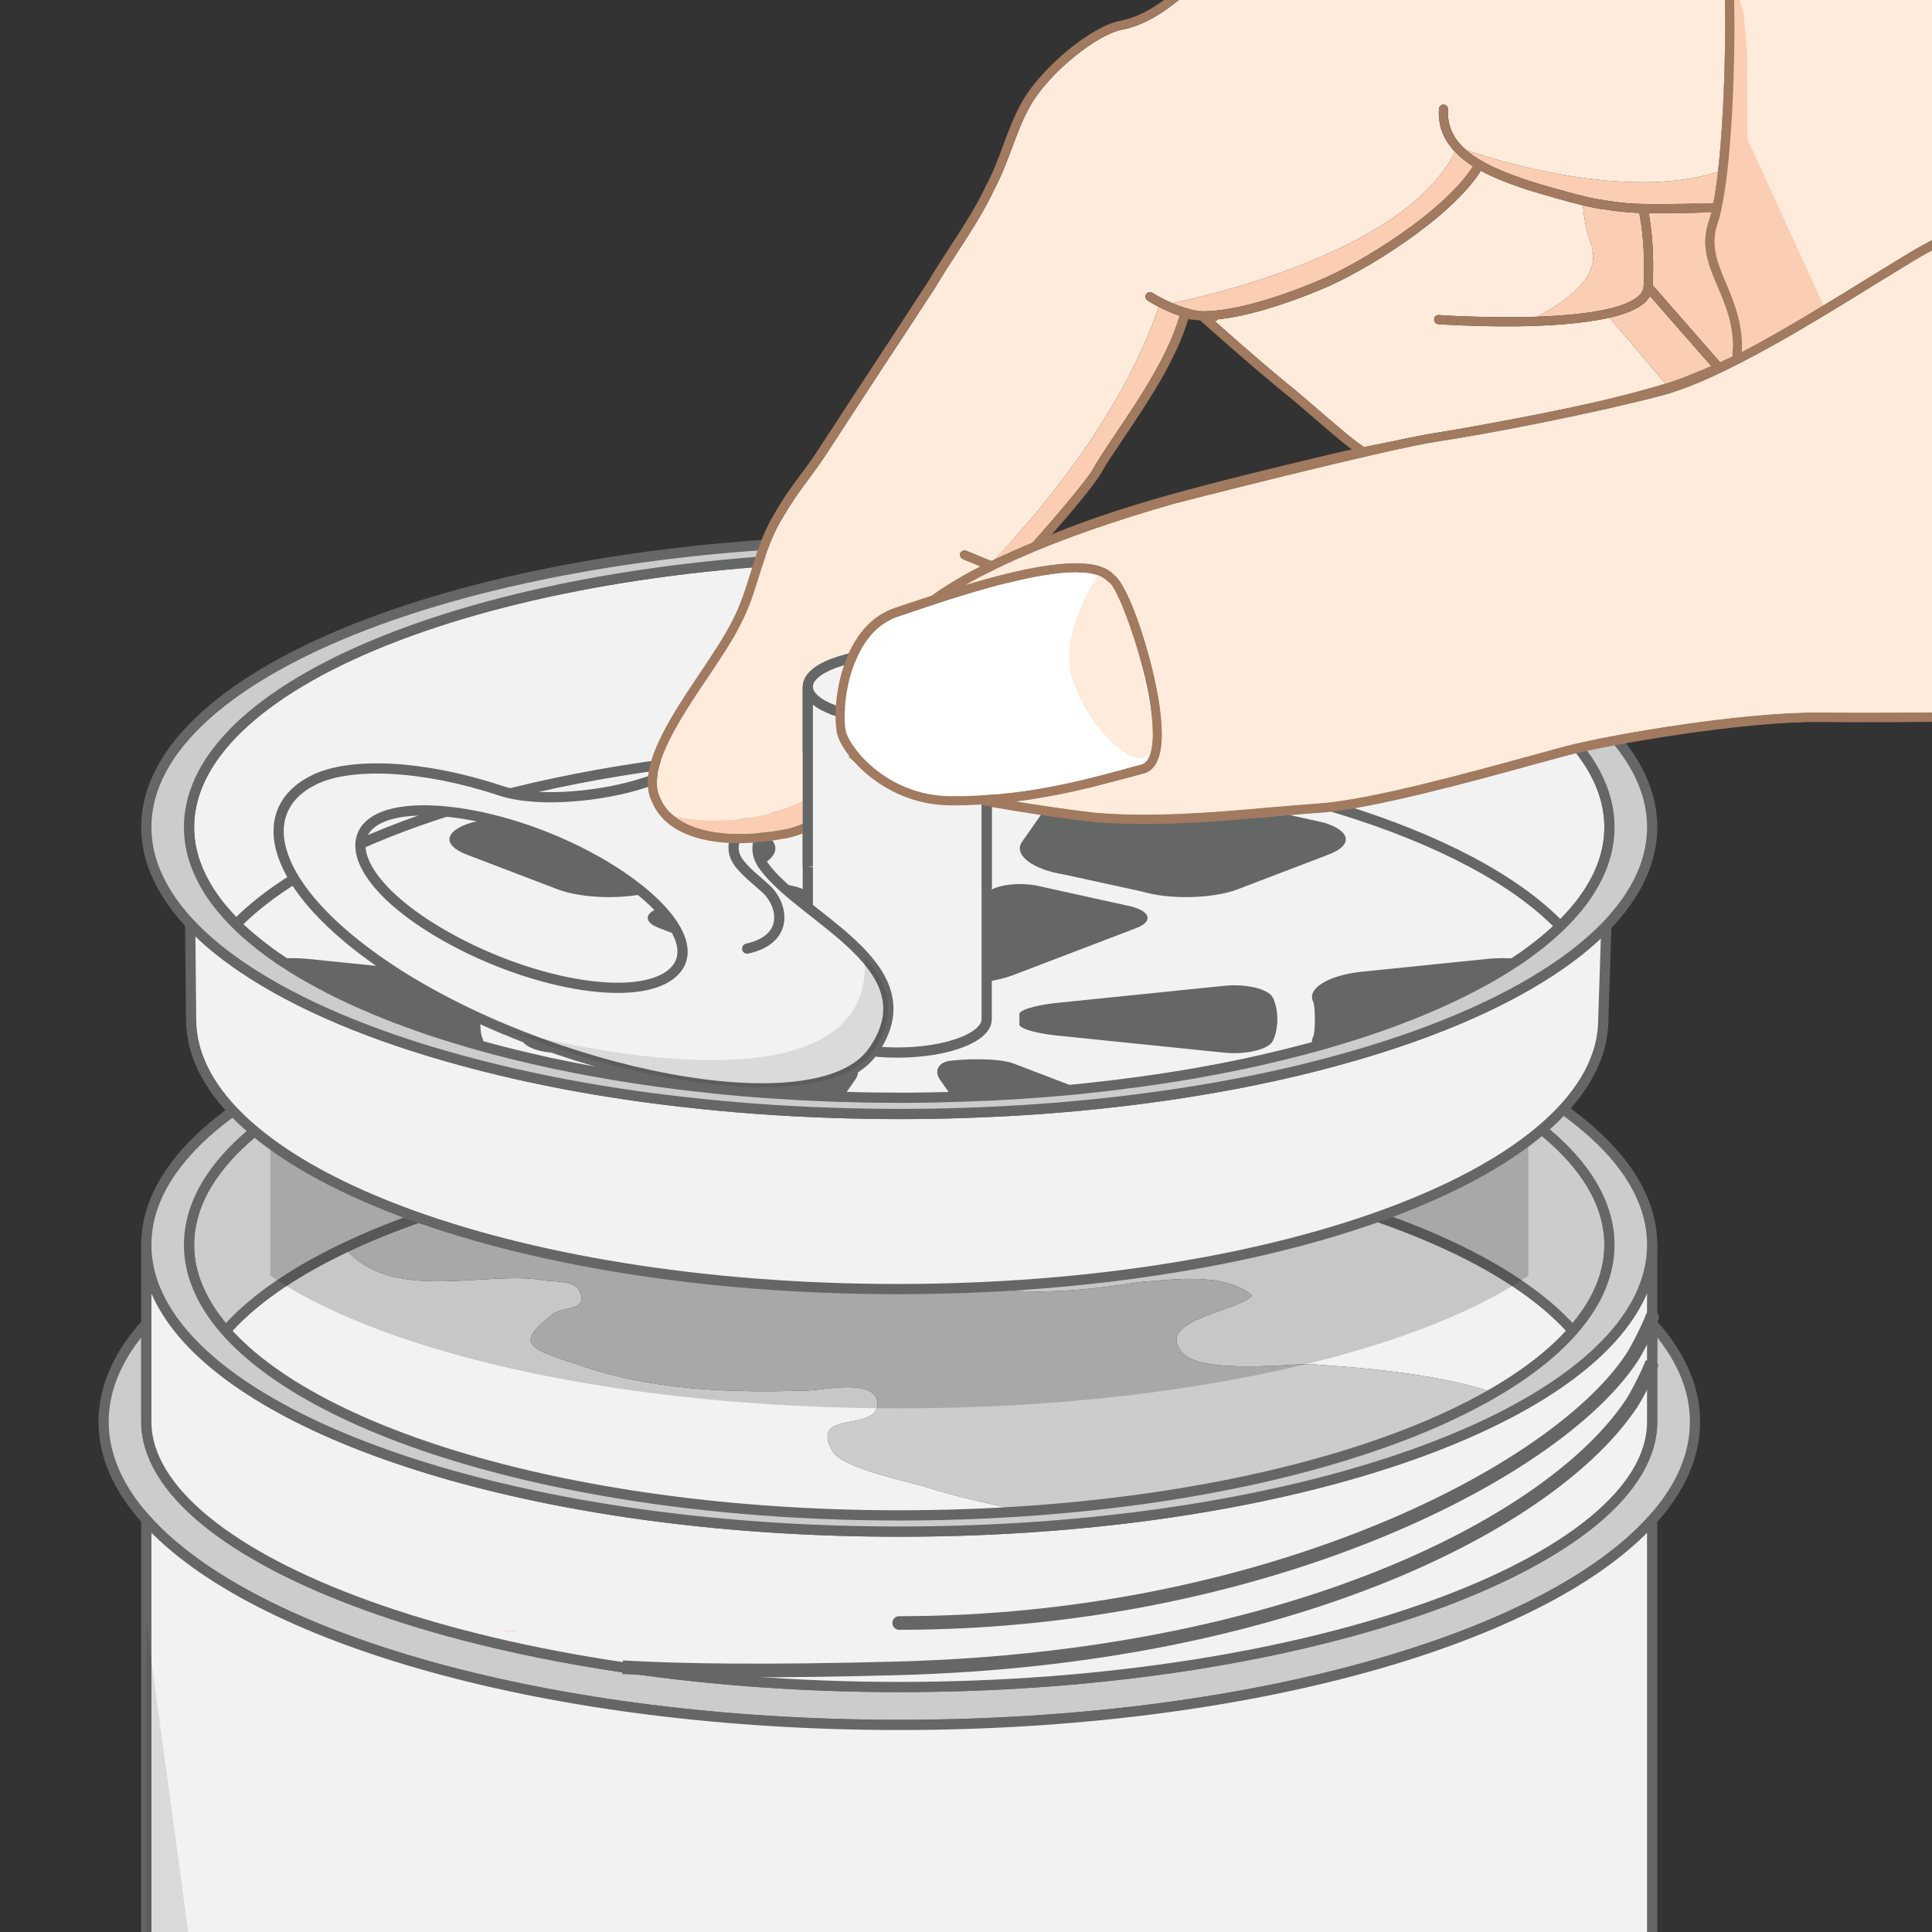 <?xml version="1.0" encoding="UTF-8" standalone="no"?>
<!DOCTYPE svg PUBLIC "-//W3C//DTD SVG 1.1//EN" "http://www.w3.org/Graphics/SVG/1.1/DTD/svg11.dtd">
<svg xmlns="http://www.w3.org/2000/svg" xmlns:xlink="http://www.w3.org/1999/xlink" xmlns:serif="http://www.serif.com/" width="200" height="200" version="1.1" xml:space="preserve" style="fill-rule:evenodd;clip-rule:evenodd;stroke-miterlimit:10;" viewBox="0 0 591 591">
    <rect x="0" y="0" width="591" height="591" fill="#333333" stroke="none"/>
    <g id="Ebene-1" serif:id="Ebene 1" transform="matrix(4.167,0,0,4.167,0,0)">
        <g>
            <clipPath id="_clip1">
                <rect x="-28.347" y="-28.346" width="198.423" height="198.423" clip-rule="nonzero"/>
            </clipPath>
            <g clip-path="url(#_clip1)">
                <g transform="matrix(1,0,0,1,15.291,111.245)">
                    <path d="M0,-15.254C5.459,-6.508 26.1,0 50.724,0C75.354,0 95.986,-6.508 101.443,-15.254" style="fill:none;fill-rule:nonzero;stroke:rgb(229,0,125);stroke-width:1px;"/>
                </g>
                <g transform="matrix(1,0,0,1,124.432,119.407)">
                    <path d="M0,-15.035C0,-12.514 -1.107,-10.082 -3.146,-7.822C-11.014,0.922 -32.785,7.219 -58.417,7.219C-84.052,7.219 -105.83,0.922 -113.689,-7.83C-115.721,-10.09 -116.828,-12.514 -116.828,-15.035C-116.828,-17.555 -115.721,-19.988 -113.689,-22.246L-113.689,-15.035C-113.689,-5.043 -88.941,4.438 -58.417,4.438C-27.887,4.438 -3.146,-4.939 -3.146,-15.035L-3.146,-22.254C-1.107,-19.988 0,-17.562 0,-15.035" style="fill:rgb(204,204,204);fill-rule:nonzero;"/>
                </g>
                <g transform="matrix(1,0,0,1,124.432,119.407)">
                    <path d="M0,-15.035C0,-12.514 -1.107,-10.082 -3.146,-7.822C-11.014,0.922 -32.785,7.219 -58.417,7.219C-84.052,7.219 -105.83,0.922 -113.689,-7.83C-115.721,-10.09 -116.828,-12.514 -116.828,-15.035C-116.828,-17.555 -115.721,-19.988 -113.689,-22.246L-113.689,-15.035C-113.689,-5.043 -88.941,4.438 -58.417,4.438C-27.887,4.438 -3.146,-4.939 -3.146,-15.035L-3.146,-22.254C-1.107,-19.988 0,-17.562 0,-15.035Z" style="fill:none;fill-rule:nonzero;stroke:rgb(101,102,102);stroke-width:0.75px;"/>
                </g>
                <g transform="matrix(1,0,0,1,121.285,173.618)">
                    <path d="M0,-62.033L0,-21.051C0,-9.424 -24.74,0.008 -55.271,0.008C-85.795,0.008 -110.543,-9.424 -110.543,-21.051L-110.543,-62.041C-102.684,-53.289 -80.905,-46.992 -55.271,-46.992C-29.639,-46.992 -7.867,-53.289 0,-62.033Z" style="fill:rgb(242,242,242);fill-rule:nonzero;stroke:rgb(101,102,102);stroke-width:0.75px;"/>
                </g>
                <g transform="matrix(1,0,0,1,121.285,123.845)">
                    <path d="M0,-32.467L0,-19.471C0,-9.377 -24.74,0 -55.271,0C-85.795,0 -110.543,-9.479 -110.543,-19.471L-110.543,-32.467C-110.543,-30.916 -110.109,-29.416 -109.271,-27.963C-108.885,-27.283 -108.418,-26.619 -107.857,-25.965C-100.669,-17.522 -79.839,-11.406 -55.271,-11.406C-30.696,-11.406 -9.875,-17.522 -2.684,-25.965C-2.125,-26.619 -1.65,-27.291 -1.264,-27.971C-0.434,-29.416 0,-30.926 0,-32.467Z" style="fill:rgb(242,242,242);fill-rule:nonzero;stroke:rgb(101,102,102);stroke-width:0.75px;"/>
                </g>
                <g transform="matrix(0,-1,-1,0,37.454,120.87)">
                    <path d="M-0.004,0.004L0.004,0.004" style="fill:none;fill-rule:nonzero;stroke:rgb(229,0,125);stroke-width:1px;"/>
                </g>
                <g transform="matrix(1,0,0,1,66.008,96.696)">
                    <path d="M0,22.449C26.115,22.449 47.99,11.73 53.778,2.984C54.213,2.33 55.035,0.678 55.277,0" style="fill:none;fill-rule:nonzero;stroke:rgb(101,102,102);stroke-width:1px;stroke-linecap:round;"/>
                </g>
                <g transform="matrix(1,0,0,1,45.705,100.368)">
                    <path d="M0,22.023C4.161,22.269 10.568,22.371 20.301,22.103C48.975,21.312 68.298,11.382 74.081,2.638C74.515,1.982 75.336,0.332 75.58,-0.348" style="fill:none;fill-rule:nonzero;stroke:rgb(101,102,102);stroke-width:1px;"/>
                </g>
                <g transform="matrix(1,0,0,1,61.111,88.858)">
                    <path d="M0,17.67C-1.74,14.58 3.301,16.32 3.301,14.19C3.301,12.256 -0.764,13.215 -1.74,13.215C-7.545,13.41 -13.365,13.215 -18.795,11.279C-22.471,10.109 -23.25,9.734 -20.535,7.606C-19.754,7.02 -17.819,7.41 -18.6,5.85C-18.99,5.086 -20.73,5.266 -21.494,5.086C-25.574,4.5 -31.964,6.631 -35.459,3.135C-35.579,3.016 -35.685,2.881 -35.79,2.731C-37.064,3.346 -38.234,3.961 -39.314,4.621L-39.314,4.635C-41.459,5.924 -43.23,7.35 -44.535,8.836C-37.605,16.711 -18.074,22.381 4.904,22.381C8.07,22.381 11.176,22.275 14.176,22.08C11.986,21.66 9.855,21.18 7.756,20.58C6.21,19.996 0.779,19.035 0,17.67M4.904,-4.711C3,-4.711 1.125,-4.664 -0.721,-4.59C-6.99,-4.336 -12.915,-3.66 -18.314,-2.625C-18.148,-2.58 -17.984,-2.519 -17.819,-2.475C-11.819,-0.346 -5.415,-1.711 0.585,-1.516C2.325,-1.516 5.82,-1.711 5.041,0.811C4.65,1.59 2.52,1.006 2.325,2.174C2.131,3.33 4.455,3.721 5.236,4.109C11.25,6.436 16.275,6.24 22.486,5.266C25.006,5.086 28.681,4.5 30.811,6.24C29.852,7.41 23.835,7.981 25.575,10.305C26.746,12.061 33.33,11.279 35.07,11.279C37.681,11.49 43.904,11.805 48.556,13.381C50.971,11.984 52.936,10.455 54.346,8.836C47.431,0.961 27.916,-4.711 4.904,-4.711" style="fill:rgb(242,242,242);fill-rule:nonzero;"/>
                </g>
                <g transform="matrix(1,0,0,1,109.667,94.932)">
                    <path d="M0,7.307C-2.13,8.551 -4.62,9.692 -7.395,10.725C-13.98,13.157 -22.245,14.926 -31.454,15.766C-32.415,15.856 -33.375,15.932 -34.351,16.006L-34.38,16.006C-36.569,15.586 -38.7,15.106 -40.8,14.506C-42.346,13.922 -47.776,12.961 -48.556,11.596C-50.296,8.506 -45.255,10.246 -45.255,8.116C-45.255,6.182 -49.319,7.141 -50.296,7.141C-56.101,7.336 -61.921,7.141 -67.351,5.205C-71.026,4.036 -71.806,3.661 -69.091,1.532C-68.31,0.946 -66.375,1.336 -67.155,-0.224C-67.546,-0.988 -69.286,-0.808 -70.05,-0.988C-74.13,-1.574 -80.52,0.557 -84.015,-2.939C-84.135,-3.058 -84.24,-3.193 -84.346,-3.343C-79.635,-5.578 -73.681,-7.41 -66.885,-8.699L-66.87,-8.699C-66.704,-8.654 -66.54,-8.593 -66.375,-8.548C-60.375,-6.42 -53.971,-7.785 -47.971,-7.589C-46.23,-7.589 -42.735,-7.785 -43.515,-5.263C-43.905,-4.484 -46.036,-5.068 -46.23,-3.9C-46.425,-2.744 -44.101,-2.353 -43.319,-1.964C-37.306,0.362 -32.28,0.166 -26.069,-0.808C-23.55,-0.988 -19.875,-1.574 -17.745,0.166C-18.704,1.336 -24.721,1.907 -22.98,4.231C-21.81,5.987 -15.226,5.205 -13.485,5.205C-10.875,5.416 -4.651,5.731 0,7.307" style="fill:rgb(204,204,204);fill-rule:nonzero;"/>
                </g>
                <g transform="matrix(1,0,0,1,118.151,77.831)">
                    <path d="M0,13.547C0,14.432 -0.15,15.309 -0.45,16.162C-0.679,16.84 -1.004,17.504 -1.412,18.158C-1.775,18.736 -2.203,19.307 -2.693,19.867C-9.613,11.99 -29.133,6.318 -52.136,6.318C-75.131,6.318 -94.658,11.99 -101.578,19.867C-102.068,19.307 -102.494,18.736 -102.857,18.158C-103.262,17.504 -103.584,16.84 -103.822,16.17C-104.123,15.309 -104.272,14.44 -104.272,13.547C-104.272,2.574 -80.929,-6.32 -52.136,-6.32C-23.336,-6.32 0,2.574 0,13.547" style="fill:rgb(204,204,204);fill-rule:nonzero;"/>
                </g>
                <g transform="matrix(1,0,0,1,118.151,77.831)">
                    <path d="M0,13.547C0,14.432 -0.15,15.309 -0.45,16.162C-0.679,16.84 -1.004,17.504 -1.412,18.158C-1.775,18.736 -2.203,19.307 -2.693,19.867C-9.613,11.99 -29.133,6.318 -52.136,6.318C-75.131,6.318 -94.658,11.99 -101.578,19.867C-102.068,19.307 -102.494,18.736 -102.857,18.158C-103.262,17.504 -103.584,16.84 -103.822,16.17C-104.123,15.309 -104.272,14.44 -104.272,13.547C-104.272,2.574 -80.929,-6.32 -52.136,-6.32C-23.336,-6.32 0,2.574 0,13.547Z" style="fill:none;fill-rule:nonzero;stroke:rgb(101,102,102);stroke-width:0.75px;"/>
                </g>
                <g transform="matrix(1,0,0,1,117.699,88.76)">
                    <path d="M0,5.233C-0.229,5.911 -0.553,6.577 -0.965,7.229C-6.422,15.975 -27.055,22.485 -51.685,22.485C-76.309,22.485 -96.949,15.975 -102.408,7.229C-102.811,6.577 -103.135,5.911 -103.371,5.241C-103.672,4.379 -103.821,3.51 -103.821,2.618C-103.821,-8.355 -80.478,-17.249 -51.685,-17.249C-22.886,-17.249 0.449,-8.355 0.449,2.618C0.449,3.503 0.3,4.379 0,5.233M-51.685,-18.443C-82.209,-18.443 -106.957,-9.009 -106.957,2.618C-106.957,4.165 -106.523,5.667 -105.686,7.12C-105.299,7.799 -104.832,8.463 -104.271,9.12C-97.083,17.563 -76.253,23.676 -51.685,23.676C-27.11,23.676 -6.289,17.563 0.902,9.12C1.461,8.463 1.936,7.792 2.322,7.112C3.152,5.667 3.586,4.159 3.586,2.618C3.586,-9.009 -21.154,-18.443 -51.685,-18.443" style="fill:rgb(204,204,204);fill-rule:nonzero;"/>
                </g>
                <g transform="matrix(1,0,0,1,117.699,88.76)">
                    <path d="M0,5.233C-0.229,5.911 -0.553,6.577 -0.965,7.229C-6.422,15.975 -27.055,22.485 -51.685,22.485C-76.309,22.485 -96.949,15.975 -102.408,7.229C-102.811,6.577 -103.135,5.911 -103.371,5.241C-103.672,4.379 -103.821,3.51 -103.821,2.618C-103.821,-8.355 -80.478,-17.249 -51.685,-17.249C-22.886,-17.249 0.449,-8.355 0.449,2.618C0.449,3.503 0.3,4.379 0,5.233ZM-51.685,-18.443C-82.209,-18.443 -106.957,-9.009 -106.957,2.618C-106.957,4.165 -106.523,5.667 -105.686,7.12C-105.299,7.799 -104.832,8.463 -104.271,9.12C-97.083,17.563 -76.253,23.676 -51.685,23.676C-27.11,23.676 -6.289,17.563 0.902,9.12C1.461,8.463 1.936,7.792 2.322,7.112C3.152,5.667 3.586,4.159 3.586,2.618C3.586,-9.009 -21.154,-18.443 -51.685,-18.443Z" style="fill:none;fill-rule:nonzero;stroke:rgb(101,102,102);stroke-width:0.75px;"/>
                </g>
                <g opacity="0.1">
                    <g transform="matrix(1,0,0,1,63.922,119.51)">
                        <path d="M0,52.483C-2.973,52.708 -6.081,52.848 -9.248,52.848C-32.677,52.848 -53.18,41.772 -53.18,33.057L-53.18,-0.365L-48.631,33.184C-48.631,33.184 -37.077,51.671 0,52.483" style="fill:rgb(2,1,2);fill-rule:nonzero;"/>
                    </g>
                </g>
                <g transform="matrix(0,-1,-1,0,37.457,119.735)">
                    <path d="M-0.004,0.004L0.004,0.004" style="fill:none;fill-rule:nonzero;stroke:rgb(229,0,125);stroke-width:1px;"/>
                </g>
                <g opacity="0.2">
                    <g transform="matrix(1,0,0,1,112.194,93.647)">
                        <path d="M0,-15.752L0,0C-8.469,5.773 -25.964,9.74 -46.18,9.74C-66.387,9.74 -83.884,5.781 -92.352,0L-92.352,-15.752C-83.884,-21.535 -66.387,-25.492 -46.18,-25.492C-25.964,-25.492 -8.469,-21.525 0,-15.752" style="fill:rgb(24,23,21);fill-rule:nonzero;"/>
                    </g>
                </g>
                <g transform="matrix(1,0,0,1,114.539,60.562)">
                    <path d="M0,7.433C-0.577,7.986 -1.207,8.531 -1.912,9.06C-2.068,9.187 -2.235,9.304 -2.4,9.423C-2.59,9.566 -2.787,9.708 -2.992,9.843L-3.002,9.843C-3.189,9.978 -3.389,10.103 -3.586,10.23C-3.814,10.38 -4.051,10.531 -4.297,10.679C-4.471,10.783 -4.645,10.884 -4.816,10.988C-5.03,11.113 -5.244,11.24 -5.465,11.359C-5.663,11.468 -5.861,11.579 -6.066,11.683C-6.325,11.826 -6.595,11.966 -6.871,12.101C-7.14,12.244 -7.409,12.378 -7.685,12.505C-7.906,12.615 -8.127,12.718 -8.357,12.82C-8.641,12.954 -8.934,13.089 -9.225,13.214C-9.398,13.294 -9.582,13.365 -9.754,13.437C-10.141,13.603 -10.537,13.767 -10.939,13.927C-10.995,13.951 -11.051,13.966 -11.106,13.99C-11.997,14.345 -12.93,14.685 -13.885,15.009C-13.942,15.025 -13.996,15.048 -14.053,15.064C-14.273,15.142 -14.502,15.214 -14.732,15.285C-14.865,15.333 -15,15.372 -15.143,15.419C-15.641,15.578 -16.146,15.736 -16.658,15.878C-16.832,15.933 -17.014,15.988 -17.195,16.042C-17.473,16.115 -17.748,16.195 -18.026,16.273C-18.057,16.279 -18.08,16.288 -18.111,16.296C-18.547,16.413 -18.988,16.533 -19.432,16.642C-19.637,16.699 -19.85,16.747 -20.055,16.802C-20.441,16.896 -20.838,16.992 -21.232,17.085C-22.457,17.378 -23.713,17.646 -25,17.892C-25.562,18.001 -26.139,18.105 -26.716,18.208C-27.284,18.31 -27.852,18.406 -28.43,18.492C-29.162,18.611 -29.904,18.722 -30.656,18.824C-31.028,18.878 -31.392,18.927 -31.762,18.966C-32.188,19.031 -32.623,19.085 -33.05,19.132C-33.588,19.195 -34.125,19.257 -34.662,19.314C-34.859,19.337 -35.057,19.353 -35.253,19.376L-35.271,19.376C-35.317,19.384 -35.365,19.384 -35.411,19.392C-35.926,19.449 -36.447,19.496 -36.969,19.535C-37.158,19.55 -37.355,19.566 -37.545,19.583C-38.193,19.636 -38.84,19.685 -39.495,19.724C-40.023,19.763 -40.555,19.794 -41.083,19.82C-41.393,19.835 -41.709,19.851 -42.023,19.874C-42.277,19.882 -42.529,19.89 -42.791,19.898C-43.404,19.929 -44.023,19.947 -44.646,19.962L-44.654,19.962C-45.295,19.986 -45.935,20.001 -46.574,20.009C-47.223,20.025 -47.869,20.025 -48.525,20.025C-49.221,20.025 -49.907,20.017 -50.594,20.009C-51.053,20.001 -51.502,19.994 -51.953,19.976C-52.182,19.976 -52.412,19.968 -52.641,19.962L-52.648,19.962C-53.446,19.937 -54.244,19.906 -55.033,19.867C-55.232,19.851 -55.414,19.851 -55.603,19.843C-55.658,19.835 -55.723,19.835 -55.777,19.835C-55.808,19.828 -55.848,19.828 -55.879,19.828C-55.926,19.828 -55.966,19.82 -56.013,19.82C-56.107,19.812 -56.203,19.812 -56.299,19.802C-56.385,19.794 -56.465,19.794 -56.541,19.787C-56.883,19.771 -57.223,19.747 -57.555,19.724C-58.289,19.677 -59.016,19.622 -59.733,19.566C-60.492,19.503 -61.242,19.431 -61.984,19.353L-62.002,19.353C-62.674,19.283 -63.344,19.21 -64,19.132C-64.427,19.085 -64.846,19.031 -65.265,18.974C-65.604,18.933 -65.943,18.886 -66.283,18.839C-66.576,18.8 -66.869,18.761 -67.158,18.714C-67.656,18.642 -68.154,18.57 -68.652,18.484C-69.189,18.406 -69.727,18.31 -70.264,18.216C-70.802,18.128 -71.34,18.025 -71.875,17.923C-71.992,17.9 -72.12,17.876 -72.24,17.853C-72.814,17.742 -73.386,17.622 -73.954,17.505C-74.024,17.49 -74.104,17.474 -74.183,17.456C-74.711,17.339 -75.249,17.22 -75.771,17.093C-76.924,16.826 -78.053,16.54 -79.151,16.232C-79.538,16.13 -79.916,16.019 -80.288,15.908C-80.77,15.767 -81.254,15.624 -81.718,15.474C-81.782,15.458 -81.846,15.435 -81.9,15.419C-82.271,15.3 -82.644,15.181 -82.998,15.064C-83.037,15.048 -83.068,15.04 -83.107,15.025C-83.488,14.898 -83.859,14.763 -84.223,14.628C-84.507,14.535 -84.791,14.431 -85.068,14.322C-85.32,14.234 -85.557,14.14 -85.802,14.044C-86.064,13.941 -86.316,13.847 -86.568,13.736C-86.814,13.642 -87.051,13.546 -87.289,13.437C-87.58,13.318 -87.873,13.191 -88.156,13.066C-88.566,12.884 -88.969,12.693 -89.365,12.505C-89.705,12.345 -90.044,12.181 -90.367,12.007C-90.447,11.966 -90.518,11.927 -90.588,11.888C-90.881,11.738 -91.174,11.589 -91.451,11.429C-92.012,11.122 -92.558,10.806 -93.07,10.482C-93.25,10.371 -93.425,10.253 -93.6,10.142C-93.765,10.033 -93.932,9.929 -94.088,9.818L-94.098,9.818C-94.982,9.203 -95.786,8.578 -96.507,7.939C-96.727,7.742 -96.94,7.544 -97.139,7.345C-97.162,7.322 -97.18,7.306 -97.201,7.283C-90.565,0.537 -74.561,-4.463 -55.239,-5.395L-55.239,-10.151C-55.239,-11.502 -52.301,-12.592 -48.676,-12.592C-45.049,-12.592 -42.109,-11.502 -42.109,-10.151L-42.109,-5.395C-22.654,-4.456 -6.555,0.609 0,7.433" style="fill:rgb(242,242,242);fill-rule:nonzero;"/>
                </g>
                <g transform="matrix(1,0,0,1,118.151,48.128)">
                    <path d="M0,12.592C0,13.477 -0.15,14.354 -0.45,15.207C-0.679,15.887 -1.004,16.549 -1.414,17.205C-1.557,17.434 -1.705,17.654 -1.873,17.885C-1.998,18.067 -2.141,18.24 -2.283,18.422C-2.678,18.91 -3.121,19.393 -3.611,19.867C-10.166,13.043 -26.266,7.979 -45.721,7.039L-45.721,2.283C-45.721,0.932 -48.66,-0.158 -52.287,-0.158C-55.912,-0.158 -58.851,0.932 -58.851,2.283L-58.851,7.039C-78.172,7.971 -94.177,12.971 -100.813,19.717C-101.041,19.488 -101.264,19.26 -101.477,19.022C-101.635,18.84 -101.793,18.658 -101.941,18.477C-101.957,18.461 -101.975,18.446 -101.99,18.422C-102.069,18.326 -102.14,18.231 -102.21,18.137C-102.25,18.09 -102.289,18.041 -102.321,17.987C-102.354,17.94 -102.385,17.893 -102.424,17.844C-102.582,17.631 -102.725,17.418 -102.857,17.205C-103.262,16.549 -103.586,15.887 -103.822,15.213C-104.123,14.354 -104.272,13.485 -104.272,12.592C-104.272,1.62 -80.93,-7.275 -52.137,-7.275C-23.336,-7.275 0,1.62 0,12.592" style="fill:rgb(242,242,242);fill-rule:nonzero;"/>
                </g>
                <g transform="matrix(1,0,0,1,118.151,48.128)">
                    <path d="M0,12.592C0,13.477 -0.15,14.354 -0.45,15.207C-0.679,15.887 -1.004,16.549 -1.414,17.205C-1.557,17.434 -1.705,17.654 -1.873,17.885C-1.998,18.067 -2.141,18.24 -2.283,18.422C-2.678,18.91 -3.121,19.393 -3.611,19.867C-10.166,13.043 -26.266,7.979 -45.721,7.039L-45.721,2.283C-45.721,0.932 -48.66,-0.158 -52.287,-0.158C-55.912,-0.158 -58.851,0.932 -58.851,2.283L-58.851,7.039C-78.172,7.971 -94.177,12.971 -100.813,19.717C-101.041,19.488 -101.264,19.26 -101.477,19.022C-101.635,18.84 -101.793,18.658 -101.941,18.477C-101.957,18.461 -101.975,18.446 -101.99,18.422C-102.069,18.326 -102.14,18.231 -102.21,18.137C-102.25,18.09 -102.289,18.041 -102.321,17.987C-102.354,17.94 -102.385,17.893 -102.424,17.844C-102.582,17.631 -102.725,17.418 -102.857,17.205C-103.262,16.549 -103.586,15.887 -103.822,15.213C-104.123,14.354 -104.272,13.485 -104.272,12.592C-104.272,1.62 -80.93,-7.275 -52.137,-7.275C-23.336,-7.275 0,1.62 0,12.592Z" style="fill:none;fill-rule:nonzero;stroke:rgb(101,102,102);stroke-width:0.75px;"/>
                </g>
                <g transform="matrix(1,0,0,1,35.383,71.008)">
                    <path d="M0,5.1C0.119,5.33 0.119,5.567 0.006,5.789C-0.379,5.684 -0.758,5.575 -1.131,5.463C-1.612,5.323 -2.093,5.18 -2.561,5.03C-2.623,5.014 -2.685,4.991 -2.74,4.975C-3.112,4.856 -3.484,4.737 -3.839,4.618C-3.879,4.604 -3.91,4.596 -3.95,4.579C-4.328,4.454 -4.7,4.319 -5.064,4.184C-5.348,4.09 -5.632,3.987 -5.908,3.875C-6.16,3.789 -6.399,3.694 -6.645,3.6C-6.903,3.498 -7.156,3.403 -7.41,3.291C-7.647,3.196 -7.893,3.094 -8.128,2.993C-8.421,2.873 -8.714,2.746 -8.998,2.62C-9.408,2.438 -9.811,2.248 -10.207,2.059C-10.547,1.901 -10.887,1.735 -11.209,1.561C-11.289,1.522 -11.359,1.483 -11.43,1.444C-11.723,1.293 -12.016,1.143 -12.291,0.985C-12.852,0.676 -13.396,0.362 -13.91,0.038C-14.093,-0.074 -14.266,-0.191 -14.441,-0.304C-14.607,-0.414 -14.771,-0.515 -14.93,-0.627C-14.234,-0.689 -13.484,-0.689 -12.727,-0.609L-3.594,0.323C-1.114,0.575 0.504,1.571 0,2.534C0,2.534 -0.129,2.762 -0.129,3.813C-0.129,4.864 0,5.1 0,5.1" style="fill:rgb(101,102,102);fill-rule:nonzero;"/>
                </g>
                <g transform="matrix(1,0,0,1,56.756,61.152)">
                    <path d="M0,0.638C0.664,1.585 -0.729,2.671 -3.094,3.05L-8.832,4.302C-10.863,4.902 -14.01,4.824 -15.824,4.132L-22.508,1.577C-24.324,0.884 -24.146,-0.173 -22.115,-0.774L-7.957,-3.885C-5.59,-4.264 -3.111,-3.799 -2.447,-2.852L0,0.638Z" style="fill:rgb(101,102,102);fill-rule:nonzero;"/>
                </g>
                <g transform="matrix(1,0,0,1,97.147,62.564)">
                    <path d="M0,-2.186C2.031,-1.584 2.208,-0.528 0.396,0.166L-6.291,2.72C-8.105,3.412 -11.252,3.49 -13.283,2.89L-19.02,1.638C-21.387,1.259 -22.781,0.173 -22.114,-0.774L-19.67,-4.264C-19.004,-5.211 -16.524,-5.676 -14.158,-5.297L0,-2.186Z" style="fill:rgb(101,102,102);fill-rule:nonzero;"/>
                </g>
                <g transform="matrix(1,0,0,1,111.542,76.766)">
                    <path d="M0,-6.361C-0.19,-6.226 -0.388,-6.099 -0.586,-5.974C-0.815,-5.824 -1.052,-5.674 -1.295,-5.523C-1.47,-5.422 -1.644,-5.318 -1.817,-5.216C-2.032,-5.09 -2.244,-4.963 -2.466,-4.843C-2.663,-4.732 -2.86,-4.623 -3.065,-4.519C-3.327,-4.379 -3.595,-4.236 -3.873,-4.101C-4.142,-3.961 -4.407,-3.826 -4.685,-3.699C-4.905,-3.588 -5.128,-3.484 -5.356,-3.382C-5.642,-3.248 -5.935,-3.115 -6.226,-2.988C-6.398,-2.91 -6.581,-2.838 -6.756,-2.765C-7.142,-2.599 -7.538,-2.435 -7.94,-2.277C-7.995,-2.254 -8.051,-2.236 -8.106,-2.213C-8.999,-1.859 -9.931,-1.519 -10.887,-1.195C-10.94,-1.179 -10.997,-1.154 -11.054,-1.14C-11.273,-1.06 -11.502,-0.988 -11.731,-0.918C-11.865,-0.871 -12.001,-0.83 -12.142,-0.783C-12.639,-0.625 -13.146,-0.468 -13.659,-0.326C-13.833,-0.271 -14.015,-0.215 -14.196,-0.16C-14.474,-0.09 -14.749,-0.009 -15.024,0.069C-15.058,0.078 -15.082,0.086 -15.112,0.094C-15.253,-0.152 -15.271,-0.412 -15.138,-0.666C-15.138,-0.666 -15.018,-0.894 -15.018,-1.945C-15.018,-2.996 -15.138,-3.224 -15.138,-3.224C-15.642,-4.187 -14.022,-5.183 -11.543,-5.435L-2.409,-6.367C-1.573,-6.455 -0.751,-6.447 0,-6.361" style="fill:rgb(101,102,102);fill-rule:nonzero;"/>
                </g>
                <g transform="matrix(1,0,0,1,56.953,74.823)">
                    <path d="M0,-0.307L0,0.305C0.166,0.623 -1.051,1.021 -2.703,1.191L-14.985,2.447C-16.638,2.617 -18.266,2.23 -18.6,1.59C-18.6,1.59 -18.934,0.953 -18.934,-0.002C-18.934,-0.955 -18.6,-1.592 -18.6,-1.592C-18.266,-2.234 -16.638,-2.619 -14.985,-2.451L-2.703,-1.195C-1.051,-1.023 0.166,-0.625 0,-0.307Z" style="fill:rgb(101,102,102);fill-rule:nonzero;"/>
                </g>
                <g transform="matrix(1,0,0,1,59.301,71.139)">
                    <path d="M0,-5.648L0,0.727C-0.733,0.696 -1.453,0.61 -1.928,0.428L-10.916,-3.009C-12.124,-3.468 -12.013,-4.177 -10.656,-4.572L-3.49,-6.144C-2.086,-6.375 -0.615,-6.144 0,-5.648" style="fill:rgb(101,102,102);fill-rule:nonzero;"/>
                </g>
                <g transform="matrix(1,0,0,1,83.411,68.687)">
                    <path d="M0,-0.557L-8.997,2.881C-9.621,3.117 -10.342,3.291 -10.979,3.371L-10.979,-3.147C-10.403,-3.684 -8.888,-3.928 -7.433,-3.702L-0.263,-2.119C1.091,-1.725 1.21,-1.022 0,-0.557" style="fill:rgb(101,102,102);fill-rule:nonzero;"/>
                </g>
                <g transform="matrix(1,0,0,1,93.774,74.823)">
                    <path d="M0,-0.002C0,0.953 -0.334,1.59 -0.334,1.59C-0.67,2.23 -2.295,2.617 -3.947,2.449L-16.236,1.191C-17.889,1.021 -19.104,0.623 -18.939,0.305L-18.939,-0.307C-19.104,-0.625 -17.889,-1.023 -16.236,-1.195L-3.947,-2.451C-2.295,-2.619 -0.67,-2.234 -0.334,-1.592C-0.334,-1.592 0,-0.955 0,-0.002" style="fill:rgb(101,102,102);fill-rule:nonzero;"/>
                </g>
                <g transform="matrix(1,0,0,1,79.287,78.2)">
                    <path d="M0,1.74L-0.014,1.74C-0.062,1.748 -0.111,1.748 -0.158,1.756C-0.67,1.81 -1.191,1.859 -1.713,1.898C-1.904,1.914 -2.1,1.929 -2.289,1.945C-2.938,2 -3.586,2.049 -4.242,2.088C-4.771,2.127 -5.301,2.16 -5.83,2.181C-6.137,2.197 -6.453,2.215 -6.77,2.236C-7.021,2.244 -7.275,2.254 -7.536,2.261C-8.151,2.293 -8.768,2.308 -9.391,2.324L-9.399,2.324L-10.277,1.068C-10.719,0.437 -10.426,-0.18 -9.621,-0.315C-8.824,-0.44 -6.089,-0.584 -4.873,-0.125L0,1.74Z" style="fill:rgb(101,102,102);fill-rule:nonzero;"/>
                </g>
                <g transform="matrix(1,0,0,1,62.778,78.872)">
                    <path d="M0,0.396L-0.877,1.652L-0.883,1.652C-1.684,1.628 -2.48,1.597 -3.27,1.558C-3.467,1.542 -3.648,1.542 -3.84,1.535C-3.895,1.525 -3.957,1.525 -4.012,1.525C-4.045,1.517 -4.084,1.517 -4.115,1.517C-4.163,1.517 -4.203,1.509 -4.25,1.509C-4.344,1.501 -4.438,1.501 -4.533,1.494C-4.621,1.488 -4.701,1.488 -4.778,1.478C-5.117,1.464 -5.458,1.439 -5.789,1.416C-6.524,1.367 -7.251,1.312 -7.971,1.257C-8.729,1.195 -9.478,1.125 -10.221,1.044L-5.404,-0.797C-4.193,-1.256 -1.451,-1.112 -0.654,-0.987C0.15,-0.852 0.442,-0.235 0,0.396" style="fill:rgb(101,102,102);fill-rule:nonzero;"/>
                </g>
                <g transform="matrix(1,0,0,1,117.923,94.466)">
                    <path d="M0,-26.494L-0.222,-19.646C-0.222,-8.705 -23.427,0.166 -52.056,0.166C-80.692,0.166 -103.893,-8.705 -103.893,-19.646L-103.963,-26.66C-103.401,-26.053 -102.762,-25.459 -102.06,-24.883C-101.437,-24.377 -100.763,-23.879 -100.037,-23.389C-96.048,-20.703 -90.567,-18.389 -84.009,-16.611C-79.167,-15.285 -73.731,-14.25 -67.896,-13.586L-67.887,-13.586C-64.348,-13.176 -60.659,-12.898 -56.851,-12.773C-55.224,-12.717 -53.573,-12.685 -51.905,-12.685C-50.317,-12.685 -48.755,-12.709 -47.208,-12.764C-43.383,-12.883 -39.669,-13.152 -36.108,-13.562C-30.245,-14.226 -24.796,-15.246 -19.931,-16.572C-13.389,-18.342 -7.898,-20.64 -3.902,-23.31C-3.198,-23.769 -2.552,-24.25 -1.942,-24.732C-1.23,-25.31 -0.585,-25.892 0,-26.494Z" style="fill:rgb(242,242,242);fill-rule:nonzero;stroke:rgb(101,102,102);stroke-width:0.75px;"/>
                </g>
                <g transform="matrix(1,0,0,1,72.432,77.268)">
                    <path d="M0,-26.857L0,-2.449C0,-1.097 -2.938,0 -6.564,0C-10.191,0 -13.131,-1.097 -13.131,-2.449L-13.131,-26.857C-13.131,-25.505 -10.191,-24.416 -6.564,-24.416C-2.938,-24.416 0,-25.505 0,-26.857Z" style="fill:rgb(242,242,242);fill-rule:nonzero;stroke:rgb(101,102,102);stroke-width:0.75px;"/>
                </g>
                <g transform="matrix(1,0,0,1,117.7,58.105)">
                    <path d="M0,5.23C-0.229,5.91 -0.554,6.572 -0.964,7.228C-1.106,7.457 -1.255,7.677 -1.423,7.908C-1.548,8.089 -1.69,8.263 -1.833,8.445C-2.228,8.933 -2.671,9.416 -3.161,9.89C-3.738,10.443 -4.368,10.988 -5.073,11.517C-5.229,11.644 -5.396,11.761 -5.562,11.88C-5.751,12.023 -5.948,12.166 -6.153,12.3L-6.163,12.3C-6.351,12.435 -6.55,12.56 -6.747,12.687C-6.976,12.837 -7.212,12.988 -7.458,13.136C-7.632,13.24 -7.806,13.341 -7.978,13.445C-8.191,13.57 -8.405,13.697 -8.626,13.816C-8.824,13.925 -9.022,14.037 -9.228,14.14C-9.486,14.283 -9.756,14.423 -10.032,14.558C-10.301,14.701 -10.57,14.835 -10.846,14.962C-11.067,15.072 -11.288,15.175 -11.519,15.277C-11.802,15.412 -12.095,15.546 -12.386,15.671C-12.56,15.751 -12.743,15.822 -12.915,15.894C-13.302,16.06 -13.698,16.224 -14.101,16.384C-14.156,16.408 -14.212,16.423 -14.268,16.447C-15.158,16.802 -16.091,17.142 -17.046,17.466C-17.104,17.482 -17.157,17.505 -17.214,17.521C-17.435,17.599 -17.663,17.671 -17.894,17.742C-18.026,17.791 -18.161,17.83 -18.304,17.876C-18.802,18.035 -19.307,18.193 -19.819,18.335C-19.993,18.39 -20.175,18.445 -20.356,18.5C-20.634,18.572 -20.909,18.652 -21.187,18.73C-21.218,18.736 -21.241,18.746 -21.272,18.753C-21.708,18.871 -22.149,18.99 -22.593,19.099C-22.798,19.156 -23.011,19.205 -23.216,19.259C-23.603,19.353 -23.999,19.449 -24.394,19.543C-25.618,19.835 -26.874,20.103 -28.161,20.349C-28.723,20.459 -29.3,20.562 -29.877,20.666C-30.445,20.767 -31.013,20.863 -31.591,20.949C-32.323,21.068 -33.065,21.179 -33.817,21.281C-34.189,21.335 -34.553,21.384 -34.923,21.423C-35.35,21.488 -35.784,21.542 -36.211,21.589C-36.749,21.652 -37.286,21.714 -37.823,21.771C-38.021,21.794 -38.218,21.81 -38.414,21.834L-38.432,21.834C-38.479,21.841 -38.526,21.841 -38.572,21.849C-39.087,21.906 -39.608,21.953 -40.13,21.992C-40.319,22.007 -40.517,22.023 -40.706,22.041C-41.354,22.093 -42.001,22.142 -42.656,22.181C-43.185,22.22 -43.716,22.251 -44.244,22.277C-44.554,22.292 -44.87,22.308 -45.185,22.332C-45.438,22.339 -45.69,22.347 -45.952,22.355C-46.565,22.386 -47.185,22.404 -47.808,22.419L-47.815,22.419C-48.456,22.443 -49.096,22.459 -49.735,22.466C-50.384,22.482 -51.03,22.482 -51.687,22.482C-52.382,22.482 -53.068,22.474 -53.755,22.466C-54.214,22.459 -54.663,22.451 -55.114,22.433C-55.343,22.433 -55.573,22.425 -55.802,22.419L-55.81,22.419C-56.607,22.394 -57.405,22.363 -58.194,22.324C-58.394,22.308 -58.575,22.308 -58.764,22.3C-58.819,22.292 -58.884,22.292 -58.938,22.292C-58.969,22.285 -59.009,22.285 -59.04,22.285C-59.087,22.285 -59.127,22.277 -59.174,22.277C-59.269,22.269 -59.364,22.269 -59.46,22.259C-59.546,22.251 -59.626,22.251 -59.702,22.244C-60.044,22.228 -60.384,22.205 -60.716,22.181C-61.45,22.134 -62.177,22.08 -62.895,22.023C-63.653,21.96 -64.403,21.888 -65.146,21.81L-65.163,21.81C-65.835,21.74 -66.505,21.667 -67.161,21.589C-67.588,21.542 -68.007,21.488 -68.426,21.431C-68.765,21.39 -69.104,21.343 -69.444,21.296C-69.737,21.257 -70.03,21.218 -70.319,21.171C-70.817,21.099 -71.315,21.027 -71.813,20.941C-72.351,20.863 -72.888,20.767 -73.425,20.673C-73.963,20.585 -74.501,20.482 -75.036,20.38C-75.153,20.357 -75.281,20.334 -75.401,20.31C-75.976,20.199 -76.547,20.08 -77.115,19.962C-77.186,19.947 -77.265,19.931 -77.344,19.914C-77.872,19.796 -78.41,19.677 -78.932,19.55C-80.085,19.283 -81.214,18.998 -82.313,18.689C-82.699,18.587 -83.077,18.476 -83.449,18.365C-83.931,18.224 -84.415,18.082 -84.879,17.931C-84.943,17.916 -85.007,17.892 -85.062,17.876C-85.433,17.757 -85.805,17.638 -86.159,17.521C-86.198,17.505 -86.229,17.498 -86.269,17.482C-86.649,17.355 -87.021,17.22 -87.384,17.085C-87.668,16.992 -87.952,16.888 -88.229,16.779C-88.481,16.691 -88.718,16.597 -88.963,16.501C-89.226,16.398 -89.478,16.304 -89.729,16.193C-89.976,16.099 -90.212,16.003 -90.45,15.894C-90.741,15.775 -91.034,15.648 -91.317,15.523C-91.728,15.341 -92.13,15.15 -92.526,14.962C-92.866,14.802 -93.205,14.638 -93.528,14.464C-93.608,14.423 -93.679,14.384 -93.749,14.345C-94.042,14.195 -94.335,14.046 -94.612,13.886C-95.173,13.58 -95.719,13.263 -96.231,12.939C-96.411,12.828 -96.586,12.71 -96.761,12.599C-96.926,12.49 -97.093,12.386 -97.249,12.275L-97.259,12.275C-98.144,11.66 -98.947,11.035 -99.668,10.396C-99.888,10.199 -100.102,10.001 -100.3,9.802C-100.323,9.779 -100.341,9.763 -100.362,9.74C-100.591,9.511 -100.813,9.283 -101.026,9.044C-101.185,8.863 -101.343,8.681 -101.491,8.5C-101.507,8.484 -101.524,8.468 -101.54,8.445C-101.619,8.349 -101.689,8.253 -101.76,8.16C-101.8,8.113 -101.839,8.064 -101.871,8.009C-101.903,7.962 -101.935,7.916 -101.974,7.867C-102.132,7.654 -102.274,7.441 -102.407,7.228C-102.812,6.572 -103.136,5.91 -103.372,5.236C-103.673,4.376 -103.822,3.507 -103.822,2.615C-103.822,-8.357 -80.479,-17.252 -51.687,-17.252C-22.886,-17.252 0.45,-8.357 0.45,2.615C0.45,3.5 0.3,4.376 0,5.23M-51.687,-18.443C-82.21,-18.443 -106.958,-9.014 -106.958,2.615C-106.958,4.164 -106.523,5.664 -105.687,7.117C-105.3,7.796 -104.833,8.46 -104.273,9.115C-104.106,9.312 -103.933,9.511 -103.743,9.701C-103.184,10.308 -102.542,10.9 -101.839,11.478C-101.216,11.984 -100.544,12.482 -99.817,12.97C-95.829,15.658 -90.346,17.972 -83.789,19.75C-78.948,21.074 -73.513,22.111 -67.675,22.773L-67.665,22.773C-64.128,23.185 -60.438,23.462 -56.632,23.587C-55.005,23.642 -53.353,23.673 -51.687,23.673C-50.099,23.673 -48.534,23.652 -46.986,23.595C-43.163,23.476 -39.45,23.209 -35.888,22.798C-30.026,22.134 -24.575,21.115 -19.71,19.789C-13.167,18.019 -7.679,15.72 -3.681,13.05C-2.978,12.591 -2.331,12.109 -1.723,11.628C-1.011,11.05 -0.363,10.466 0.222,9.867C0.458,9.621 0.687,9.369 0.901,9.115C1.46,8.46 1.935,7.789 2.321,7.109C3.152,5.664 3.586,4.156 3.586,2.615C3.586,-9.014 -21.153,-18.443 -51.687,-18.443" style="fill:rgb(204,204,204);fill-rule:nonzero;"/>
                </g>
                <g transform="matrix(1,0,0,1,117.7,58.105)">
                    <path d="M0,5.23C-0.229,5.91 -0.554,6.572 -0.964,7.228C-1.106,7.457 -1.255,7.677 -1.423,7.908C-1.548,8.089 -1.69,8.263 -1.833,8.445C-2.228,8.933 -2.671,9.416 -3.161,9.89C-3.738,10.443 -4.368,10.988 -5.073,11.517C-5.229,11.644 -5.396,11.761 -5.562,11.88C-5.751,12.023 -5.948,12.166 -6.153,12.3L-6.163,12.3C-6.351,12.435 -6.55,12.56 -6.747,12.687C-6.976,12.837 -7.212,12.988 -7.458,13.136C-7.632,13.24 -7.806,13.341 -7.978,13.445C-8.191,13.57 -8.405,13.697 -8.626,13.816C-8.824,13.925 -9.022,14.037 -9.228,14.14C-9.486,14.283 -9.756,14.423 -10.032,14.558C-10.301,14.701 -10.57,14.835 -10.846,14.962C-11.067,15.072 -11.288,15.175 -11.519,15.277C-11.802,15.412 -12.095,15.546 -12.386,15.671C-12.56,15.751 -12.743,15.822 -12.915,15.894C-13.302,16.06 -13.698,16.224 -14.101,16.384C-14.156,16.408 -14.212,16.423 -14.268,16.447C-15.158,16.802 -16.091,17.142 -17.046,17.466C-17.104,17.482 -17.157,17.505 -17.214,17.521C-17.435,17.599 -17.663,17.671 -17.894,17.742C-18.026,17.791 -18.161,17.83 -18.304,17.876C-18.802,18.035 -19.307,18.193 -19.819,18.335C-19.993,18.39 -20.175,18.445 -20.356,18.5C-20.634,18.572 -20.909,18.652 -21.187,18.73C-21.218,18.736 -21.241,18.746 -21.272,18.753C-21.708,18.871 -22.149,18.99 -22.593,19.099C-22.798,19.156 -23.011,19.205 -23.216,19.259C-23.603,19.353 -23.999,19.449 -24.394,19.543C-25.618,19.835 -26.874,20.103 -28.161,20.349C-28.723,20.459 -29.3,20.562 -29.877,20.666C-30.445,20.767 -31.013,20.863 -31.591,20.949C-32.323,21.068 -33.065,21.179 -33.817,21.281C-34.189,21.335 -34.553,21.384 -34.923,21.423C-35.35,21.488 -35.784,21.542 -36.211,21.589C-36.749,21.652 -37.286,21.714 -37.823,21.771C-38.021,21.794 -38.218,21.81 -38.414,21.834L-38.432,21.834C-38.479,21.841 -38.526,21.841 -38.572,21.849C-39.087,21.906 -39.608,21.953 -40.13,21.992C-40.319,22.007 -40.517,22.023 -40.706,22.041C-41.354,22.093 -42.001,22.142 -42.656,22.181C-43.185,22.22 -43.716,22.251 -44.244,22.277C-44.554,22.292 -44.87,22.308 -45.185,22.332C-45.438,22.339 -45.69,22.347 -45.952,22.355C-46.565,22.386 -47.185,22.404 -47.808,22.419L-47.815,22.419C-48.456,22.443 -49.096,22.459 -49.735,22.466C-50.384,22.482 -51.03,22.482 -51.687,22.482C-52.382,22.482 -53.068,22.474 -53.755,22.466C-54.214,22.459 -54.663,22.451 -55.114,22.433C-55.343,22.433 -55.573,22.425 -55.802,22.419L-55.81,22.419C-56.607,22.394 -57.405,22.363 -58.194,22.324C-58.394,22.308 -58.575,22.308 -58.764,22.3C-58.819,22.292 -58.884,22.292 -58.938,22.292C-58.969,22.285 -59.009,22.285 -59.04,22.285C-59.087,22.285 -59.127,22.277 -59.174,22.277C-59.269,22.269 -59.364,22.269 -59.46,22.259C-59.546,22.251 -59.626,22.251 -59.702,22.244C-60.044,22.228 -60.384,22.205 -60.716,22.181C-61.45,22.134 -62.177,22.08 -62.895,22.023C-63.653,21.96 -64.403,21.888 -65.146,21.81L-65.163,21.81C-65.835,21.74 -66.505,21.667 -67.161,21.589C-67.588,21.542 -68.007,21.488 -68.426,21.431C-68.765,21.39 -69.104,21.343 -69.444,21.296C-69.737,21.257 -70.03,21.218 -70.319,21.171C-70.817,21.099 -71.315,21.027 -71.813,20.941C-72.351,20.863 -72.888,20.767 -73.425,20.673C-73.963,20.585 -74.501,20.482 -75.036,20.38C-75.153,20.357 -75.281,20.334 -75.401,20.31C-75.976,20.199 -76.547,20.08 -77.115,19.962C-77.186,19.947 -77.265,19.931 -77.344,19.914C-77.872,19.796 -78.41,19.677 -78.932,19.55C-80.085,19.283 -81.214,18.998 -82.313,18.689C-82.699,18.587 -83.077,18.476 -83.449,18.365C-83.931,18.224 -84.415,18.082 -84.879,17.931C-84.943,17.916 -85.007,17.892 -85.062,17.876C-85.433,17.757 -85.805,17.638 -86.159,17.521C-86.198,17.505 -86.229,17.498 -86.269,17.482C-86.649,17.355 -87.021,17.22 -87.384,17.085C-87.668,16.992 -87.952,16.888 -88.229,16.779C-88.481,16.691 -88.718,16.597 -88.963,16.501C-89.226,16.398 -89.478,16.304 -89.729,16.193C-89.976,16.099 -90.212,16.003 -90.45,15.894C-90.741,15.775 -91.034,15.648 -91.317,15.523C-91.728,15.341 -92.13,15.15 -92.526,14.962C-92.866,14.802 -93.205,14.638 -93.528,14.464C-93.608,14.423 -93.679,14.384 -93.749,14.345C-94.042,14.195 -94.335,14.046 -94.612,13.886C-95.173,13.58 -95.719,13.263 -96.231,12.939C-96.411,12.828 -96.586,12.71 -96.761,12.599C-96.926,12.49 -97.093,12.386 -97.249,12.275L-97.259,12.275C-98.144,11.66 -98.947,11.035 -99.668,10.396C-99.888,10.199 -100.102,10.001 -100.3,9.802C-100.323,9.779 -100.341,9.763 -100.362,9.74C-100.591,9.511 -100.813,9.283 -101.026,9.044C-101.185,8.863 -101.343,8.681 -101.491,8.5C-101.507,8.484 -101.524,8.468 -101.54,8.445C-101.619,8.349 -101.689,8.253 -101.76,8.16C-101.8,8.113 -101.839,8.064 -101.871,8.009C-101.903,7.962 -101.935,7.916 -101.974,7.867C-102.132,7.654 -102.274,7.441 -102.407,7.228C-102.812,6.572 -103.136,5.91 -103.372,5.236C-103.673,4.376 -103.822,3.507 -103.822,2.615C-103.822,-8.357 -80.479,-17.252 -51.687,-17.252C-22.886,-17.252 0.45,-8.357 0.45,2.615C0.45,3.5 0.3,4.376 0,5.23ZM-51.687,-18.443C-82.21,-18.443 -106.958,-9.014 -106.958,2.615C-106.958,4.164 -106.523,5.664 -105.687,7.117C-105.3,7.796 -104.833,8.46 -104.273,9.115C-104.106,9.312 -103.933,9.511 -103.743,9.701C-103.184,10.308 -102.542,10.9 -101.839,11.478C-101.216,11.984 -100.544,12.482 -99.817,12.97C-95.829,15.658 -90.346,17.972 -83.789,19.75C-78.948,21.074 -73.513,22.111 -67.675,22.773L-67.665,22.773C-64.128,23.185 -60.438,23.462 -56.632,23.587C-55.005,23.642 -53.353,23.673 -51.687,23.673C-50.099,23.673 -48.534,23.652 -46.986,23.595C-43.163,23.476 -39.45,23.209 -35.888,22.798C-30.026,22.134 -24.575,21.115 -19.71,19.789C-13.167,18.019 -7.679,15.72 -3.681,13.05C-2.978,12.591 -2.331,12.109 -1.723,11.628C-1.011,11.05 -0.363,10.466 0.222,9.867C0.458,9.621 0.687,9.369 0.901,9.115C1.46,8.46 1.935,7.789 2.321,7.109C3.152,5.664 3.586,4.156 3.586,2.615C3.586,-9.014 -21.153,-18.443 -51.687,-18.443Z" style="fill:none;fill-rule:nonzero;stroke:rgb(101,102,102);stroke-width:0.75px;"/>
                </g>
                <g transform="matrix(1,0,0,1,49.456,67.591)">
                    <path d="M0,3.758C-2.533,6.196 -10.931,4.635 -17.374,0.774C-22.798,-2.478 -24.368,-5.989 -21.782,-7.424C-19.355,-8.77 -13.623,-8.073 -8.18,-5.642C-1.851,-2.815 2.328,1.519 0,3.758M-2.25,-10.102C-5.021,-9.185 -9.849,-8.598 -12.733,-9.555C-18.444,-11.447 -23.737,-11.647 -26.385,-10.35C-31.008,-8.088 -29.663,-2.397 -21.098,3.373C-9.453,11.219 10.569,15.405 14.638,9.583C18.976,3.378 9.504,-0.076 6.632,-3.988C4.351,-7.082 11.228,-8.582 5.81,-10.357C3.864,-10.994 0.749,-11.093 -2.25,-10.102" style="fill:rgb(242,242,242);fill-rule:nonzero;"/>
                </g>
                <g transform="matrix(1,0,0,1,49.456,67.591)">
                    <path d="M0,3.758C-2.533,6.196 -10.931,4.635 -17.374,0.774C-22.798,-2.478 -24.368,-5.989 -21.782,-7.424C-19.355,-8.77 -13.623,-8.073 -8.18,-5.642C-1.851,-2.815 2.328,1.519 0,3.758ZM-2.25,-10.102C-5.021,-9.185 -9.849,-8.598 -12.733,-9.555C-18.444,-11.447 -23.737,-11.647 -26.385,-10.35C-31.008,-8.088 -29.663,-2.397 -21.098,3.373C-9.453,11.219 10.569,15.405 14.638,9.583C18.976,3.378 9.504,-0.076 6.632,-3.988C4.351,-7.082 11.228,-8.582 5.81,-10.357C3.864,-10.994 0.749,-11.093 -2.25,-10.102Z" style="fill:none;fill-rule:nonzero;stroke:rgb(101,102,102);stroke-width:0.75px;"/>
                </g>
                <g transform="matrix(-0.772,0.636,0.636,0.772,60.254,65.589)">
                    <path d="M3.197,-10.791C3.197,-10.791 1.775,-10.525 0.963,-9.175C-0.312,-7.052 2.948,-7.976 3.197,-5.691C3.286,-4.87 3,-3.645 2.888,-2.821C2.655,-1.115 3.877,1.15 6.744,-0.31" style="fill:none;fill-rule:nonzero;stroke:rgb(101,102,102);stroke-width:0.75px;stroke-linecap:round;"/>
                </g>
                <g opacity="0.1">
                    <g transform="matrix(1,0,0,1,37.17,76.151)">
                        <path d="M0,-0.555C11.33,4.043 23.904,5.328 26.899,1.043C28.849,-1.742 28.046,-3.942 26.305,-5.883C27.002,3.935 11.304,2.381 0,-0.555" style="fill:rgb(2,1,2);fill-rule:nonzero;"/>
                    </g>
                </g>
                <g transform="matrix(-0.686,-0.727,-0.727,0.686,50.483,56.574)">
                    <path d="M-7.869,-9.322C-8.398,-9.307 -8.978,-9.326 -9.579,-9.421C-9.474,-6.027 -8.865,-3.334 -7.869,-2.001C-6.307,0.469 -4.001,2.687 -1.788,3.001C-1.788,3.001 -8.645,-1.507 -7.869,-9.322" style="fill:rgb(251,206,179);fill-rule:nonzero;"/>
                </g>
                <g transform="matrix(1,0,0,1,127.357,63.11)">
                    <path d="M0,-90.828C1.224,-90.561 11.972,-88.243 15.599,-87.117C16.575,-86.803 19.992,-85.808 24.333,-84.547C35.183,-81.401 51.565,-76.633 55.313,-75.259C56.987,-74.651 59.698,-73.605 62.822,-72.397C70.039,-69.621 79.014,-66.169 81.053,-65.77C84.521,-65.087 87.788,-64.681 91.358,-64.486C93.62,-64.377 100.7,-62.497 109.675,-60.125C129.813,-54.801 160.245,-46.757 168.326,-50.229C168.409,-50.273 168.478,-50.358 168.495,-50.442C170.722,-35.126 157.958,-2.981 147.63,1.811C147.662,1.656 147.573,1.488 147.423,1.433C147.011,1.272 106.636,-14.408 98.416,-18.336C90.581,-22.084 80.963,-19.503 75.909,-17.636C72.453,-16.356 51.474,-12.547 42.356,-11.723C32.693,-10.85 11.705,-10.704 6.346,-10.775C0.729,-10.848 -8.958,-9.2 -12.354,-8.329C-12.97,-8.172 -13.878,-7.913 -14.97,-7.618C-19.366,-6.41 -26.723,-4.388 -30.478,-4.114C-31.55,-4.036 -32.687,-3.939 -33.873,-3.838C-38.021,-3.47 -42.71,-3.054 -47.036,-3.432C-49.048,-3.663 -50.911,-3.952 -52.809,-4.258C-49.678,-4.638 -47.038,-5.343 -44.947,-5.901C-44.396,-6.047 -43.897,-6.18 -43.439,-6.296C-42.796,-6.46 -42.376,-6.993 -42.188,-7.898C-42.152,-8.063 -42.129,-8.245 -42.112,-8.44C-42.089,-8.609 -42.079,-8.782 -42.077,-8.978C-42.066,-9.434 -42.097,-9.951 -42.146,-10.494C-42.188,-10.888 -42.237,-11.307 -42.311,-11.732C-42.319,-11.808 -42.339,-11.888 -42.348,-11.964C-42.396,-12.222 -42.452,-12.482 -42.493,-12.751C-42.507,-12.754 -42.506,-12.765 -42.506,-12.765C-42.659,-13.579 -42.857,-14.414 -43.101,-15.223C-43.157,-15.42 -43.216,-15.618 -43.274,-15.817C-43.438,-16.408 -43.628,-16.982 -43.826,-17.52C-43.998,-18.002 -44.167,-18.446 -44.345,-18.843C-44.42,-19.02 -44.492,-19.21 -44.573,-19.363C-44.582,-19.375 -44.582,-19.375 -44.593,-19.391C-44.589,-19.403 -44.601,-19.405 -44.6,-19.417C-44.65,-19.527 -44.712,-19.64 -44.765,-19.749C-44.846,-19.904 -44.927,-20.044 -45,-20.17C-45.067,-20.271 -45.12,-20.369 -45.188,-20.458C-45.286,-20.59 -45.373,-20.707 -45.456,-20.786C-45.509,-20.835 -45.55,-20.868 -45.593,-20.902C-45.673,-20.992 -45.769,-21.075 -45.876,-21.146C-45.962,-21.214 -46.062,-21.272 -46.175,-21.333C-46.208,-21.351 -46.24,-21.371 -46.276,-21.379C-46.354,-21.42 -46.446,-21.451 -46.552,-21.485C-46.608,-21.511 -46.653,-21.531 -46.714,-21.544C-48.764,-22.131 -52.488,-21.341 -56.523,-20.132C-55.86,-20.515 -55.151,-20.889 -54.419,-21.245C-54.392,-21.252 -54.376,-21.263 -54.364,-21.272C-50.202,-23.324 -45.169,-24.97 -41.173,-26.113C-41.027,-26.159 -25.731,-30.08 -21.913,-30.664C-17.735,-31.299 -10.218,-32.778 -5.361,-34.053C-3.706,-34.491 -1.74,-35.348 0.342,-36.416C3.575,-38.066 7.089,-40.228 10.136,-42.115C11.203,-42.774 12.24,-43.402 13.194,-43.986C18.653,-47.282 25.747,-48.689 29.564,-49.447C29.692,-49.471 29.792,-49.586 29.817,-49.705C29.826,-49.753 29.837,-49.801 29.821,-49.84C29.784,-50.021 29.61,-50.144 29.429,-50.109C25.583,-49.331 18.399,-47.906 12.84,-44.557C11.889,-43.984 10.864,-43.341 9.784,-42.685C6.894,-40.901 3.591,-38.858 0.515,-37.25C0.601,-39.342 -0.055,-40.905 -0.635,-42.291C-1.276,-43.803 -1.815,-45.094 -1.271,-46.693C-1.169,-46.956 -1.089,-47.287 -0.981,-47.798L-0.967,-47.807L-0.978,-47.823C0.026,-52.354 0.147,-63.572 -0.235,-66.034C-0.271,-66.215 -0.444,-66.338 -0.624,-66.313C-0.804,-66.276 -0.929,-66.103 -0.901,-65.924C-0.583,-63.873 -0.644,-55.694 -1.241,-50.495C-8.527,-48.15 -19.282,-51.934 -19.731,-52.101L-19.744,-52.104C-19.951,-52.296 -20.136,-52.483 -20.304,-52.691C-20.864,-53.392 -21.111,-54.176 -21.061,-55.082C-21.046,-55.266 -21.19,-55.419 -21.37,-55.432C-21.556,-55.447 -21.711,-55.292 -21.722,-55.122C-21.797,-54.043 -21.495,-53.113 -20.823,-52.279C-20.735,-52.174 -20.656,-52.07 -20.551,-51.974C-24.257,-44.292 -40.513,-41.004 -41.3,-40.858C-41.597,-40.981 -41.868,-41.113 -42.079,-41.23C-42.481,-41.439 -42.736,-41.59 -42.747,-41.605C-42.897,-41.711 -43.105,-41.667 -43.211,-41.515C-43.316,-41.364 -43.272,-41.156 -43.123,-41.049C-43.089,-41.03 -42.771,-40.828 -42.288,-40.58C-45.183,-32.134 -51.792,-24.696 -54.386,-22.007C-54.439,-21.982 -54.51,-21.946 -54.563,-21.922C-54.771,-22 -54.966,-22.079 -55.162,-22.158C-55.858,-22.438 -56.403,-22.687 -56.415,-22.69C-56.587,-22.763 -56.774,-22.691 -56.86,-22.521C-56.931,-22.363 -56.86,-22.162 -56.689,-22.078C-56.656,-22.071 -56.091,-21.803 -55.368,-21.517C-56.7,-20.839 -57.917,-20.11 -58.981,-19.351C-59.541,-19.17 -60.099,-18.988 -60.646,-18.804C-61.034,-18.673 -61.369,-18.556 -61.633,-18.475C-64.419,-17.551 -65.423,-14.571 -65.774,-12.883C-66.03,-11.645 -66.097,-10.307 -65.94,-9.379C-65.857,-8.829 -65.426,-8.031 -64.692,-7.209C-69.845,-1.281 -77.828,-3.175 -77.828,-3.175C-78.3,-3.533 -78.666,-3.98 -78.885,-4.535C-79.93,-6.614 -77.502,-10.242 -75.349,-13.443C-74.41,-14.849 -73.511,-16.189 -72.968,-17.317C-72.356,-18.468 -71.974,-19.716 -71.598,-20.928C-71.179,-22.281 -70.754,-23.67 -70.03,-24.897C-69.204,-26.3 -68.752,-26.927 -68.167,-27.711C-67.806,-28.195 -67.407,-28.733 -66.841,-29.557C-65.431,-31.735 -64.039,-33.841 -62.69,-35.918C-61.33,-37.981 -59.989,-40.011 -58.675,-42.045C-58.157,-42.919 -57.595,-43.782 -57.048,-44.624C-56.114,-46.068 -55.134,-47.564 -54.396,-49.149C-53.852,-50.152 -53.457,-51.213 -53.07,-52.237C-52.65,-53.365 -52.252,-54.449 -51.679,-55.422C-50.198,-57.944 -46.733,-60.588 -45.04,-60.918C-42.921,-61.322 -41.295,-62.696 -39.985,-63.802C-39.563,-64.162 -39.159,-64.5 -38.782,-64.756C-37.722,-65.565 -36.64,-66.347 -35.534,-67.133C-34.481,-67.896 -33.418,-68.656 -32.346,-69.462C-30.948,-70.513 -22.702,-77.003 -16.835,-81.767L-16.784,-81.829C-9.079,-92.639 -0.356,-90.902 0,-90.828" style="fill:rgb(254,235,219);fill-rule:nonzero;"/>
                </g>
                <g transform="matrix(1,0,0,1,125.639,26.648)">
                    <path d="M0,-11.068C-0.058,-10.857 -0.117,-10.633 -0.181,-10.448C-0.822,-8.609 -0.195,-7.137 0.459,-5.575C1.092,-4.091 1.733,-2.568 1.551,-0.434C1.246,-0.287 0.955,-0.135 0.654,0C0.644,-0.015 0.658,-0.024 0.648,-0.038L-4.315,-5.71C-4.18,-8.337 -4.459,-10.22 -4.607,-11.006C-3.295,-10.984 -1.564,-11.008 0,-11.068" style="fill:rgb(251,206,179);fill-rule:nonzero;"/>
                </g>
                <g transform="matrix(1,0,0,1,108.709,32.877)">
                    <path d="M0,-20.34C1.07,-19.758 2.295,-19.318 3.455,-18.929C4.789,-18.54 6.143,-18.123 7.49,-17.805C7.571,-16.994 7.719,-15.921 8.062,-15.055C8.98,-12.669 6.379,-10.777 4.093,-9.625C3.156,-9.597 2.225,-9.592 1.355,-9.598C-1.109,-9.614 -3.03,-9.74 -3.08,-9.751C-3.264,-9.763 -3.426,-9.636 -3.43,-9.438C-3.441,-9.255 -3.303,-9.089 -3.119,-9.077C-2.898,-9.067 -0.402,-8.896 2.529,-8.92C4.871,-8.943 7.485,-9.108 9.452,-9.555L13.638,-4.616C13.455,-4.567 13.282,-4.516 13.11,-4.465C8.277,-3.197 0.789,-1.724 -3.377,-1.089C-4.439,-0.924 -6.361,-0.516 -8.59,0C-8.613,-0.066 -8.651,-0.124 -8.719,-0.162C-9.336,-0.538 -11.111,-2.086 -12.29,-3.1C-12.848,-3.576 -13.31,-3.981 -13.533,-4.166C-14.471,-4.905 -16.785,-6.851 -19.537,-9.308C-19.537,-9.308 -19.526,-9.305 -19.515,-9.303C-19.427,-9.311 -19.352,-9.369 -19.303,-9.432C-17.271,-9.645 -14.579,-10.425 -11.6,-11.681C-8.588,-12.917 -2.188,-16.849 0,-20.34" style="fill:rgb(254,235,219);fill-rule:nonzero;"/>
                </g>
                <g transform="matrix(1,0,0,1,120.339,22.691)">
                    <path d="M0,-7.058C0.13,-6.423 0.464,-4.454 0.318,-1.657C0.304,-1.398 0.181,-1.176 -0.065,-0.952C-1.22,0.073 -4.425,0.45 -7.537,0.561C-5.251,-0.591 -2.649,-2.483 -3.568,-4.87C-3.911,-5.735 -4.059,-6.808 -4.14,-7.619C-3.772,-7.531 -3.403,-7.454 -3.046,-7.38L-2.708,-7.334L-2.707,-7.346C-2.157,-7.246 -1.575,-7.174 -0.955,-7.119C-0.724,-7.097 -0.38,-7.076 0,-7.058" style="fill:rgb(251,206,179);fill-rule:nonzero;"/>
                </g>
                <g transform="matrix(1,0,0,1,121.121,28.26)">
                    <path d="M0,-6.533L4.563,-1.316C3.368,-0.759 2.245,-0.309 1.226,0L-2.96,-4.938C-1.854,-5.193 -0.947,-5.55 -0.404,-6.022C-0.22,-6.181 -0.097,-6.355 0,-6.533" style="fill:rgb(251,206,179);fill-rule:nonzero;"/>
                </g>
                <g transform="matrix(1,0,0,1,85.069,41.103)">
                    <path d="M0,-18.573C0.402,-18.364 0.936,-18.117 1.525,-17.92C0.705,-15.038 -1.385,-11.91 -3.086,-9.385C-3.806,-8.318 -4.417,-7.403 -4.85,-6.636C-5.317,-5.815 -7.748,-2.958 -9.281,-1.251C-10.244,-0.857 -11.188,-0.432 -12.098,0C-9.504,-2.689 -2.895,-10.127 0,-18.573" style="fill:rgb(251,206,179);fill-rule:nonzero;"/>
                </g>
                <g transform="matrix(1,0,0,1,106.806,22.944)">
                    <path d="M0,-11.808C0.376,-11.407 0.823,-11.054 1.329,-10.739C-0.794,-7.382 -7.021,-3.575 -9.951,-2.371C-13.612,-0.823 -16.823,0 -18.8,-0.1C-18.8,-0.1 -18.812,-0.103 -18.824,-0.106L-18.833,-0.121L-18.871,-0.116C-19.542,-0.231 -20.202,-0.455 -20.749,-0.692C-19.962,-0.838 -3.706,-4.127 0,-11.808" style="fill:rgb(251,206,179);fill-rule:nonzero;"/>
                </g>
                <g transform="matrix(1,0,0,1,126.115,13.412)">
                    <path d="M0,-0.798C-0.092,0.064 -0.217,0.844 -0.338,1.501C-2.701,1.582 -5.634,1.606 -6.669,1.503C-7.326,1.441 -7.93,1.365 -8.576,1.244C-8.603,1.25 -8.637,1.243 -8.685,1.233L-9.01,1.179C-9.33,1.112 -9.65,1.045 -9.969,0.955C-10.182,0.91 -10.382,0.855 -10.593,0.799C-10.853,0.733 -11.123,0.665 -11.393,0.583C-11.748,0.498 -12.095,0.388 -12.447,0.291C-12.892,0.16 -13.338,0.031 -13.779,-0.111C-15.462,-0.671 -17.293,-1.35 -18.49,-2.404C-18.041,-2.237 -7.286,1.547 0,-0.798" style="fill:rgb(251,206,179);fill-rule:nonzero;"/>
                </g>
                <g transform="matrix(1,0,0,1,126.455,26.409)">
                    <path d="M0,-29.223C0.318,-27.172 0.258,-18.994 -0.34,-13.795C-0.432,-12.933 -0.557,-12.153 -0.678,-11.495C-1.104,-11.485 -1.541,-11.476 -1.977,-11.467C-1.936,-11.248 -1.894,-11.028 -1.842,-10.793C-1.493,-10.807 -1.155,-10.812 -0.816,-10.828C-0.874,-10.618 -0.934,-10.394 -0.997,-10.208C-1.298,-9.353 -1.324,-8.576 -1.202,-7.844C-1.186,-7.804 -1.184,-7.752 -1.168,-7.713C-1.129,-7.542 -1.085,-7.385 -1.047,-7.215C-1.025,-7.088 -0.986,-6.969 -0.939,-6.834L0.76,-0.797C0.928,-0.29 1.016,0 1.016,0L6.21,-2.483C6.224,-2.492 6.251,-2.499 6.268,-2.52L7.755,-3.229L7.697,-3.366L7.414,-3.983L1.833,-16.185L1.789,-22.723L1.535,-25.505L0.805,-27.666L0.567,-28.373L0.734,-28.587L0,-29.223Z" style="fill:rgb(251,206,179);fill-rule:nonzero;"/>
                </g>
                <g transform="matrix(1,0,0,1,80.608,56.013)">
                    <path d="M0,-13.795C0,-13.795 -2.843,-9.621 -1.973,-6.423C-1.105,-3.226 1.934,0 3.283,-0.358C4.632,-0.718 3.786,-4.104 3.786,-4.104L3,-8.119L1.237,-13.14L0,-13.795Z" style="fill:rgb(254,235,219);fill-rule:nonzero;"/>
                </g>
                <g transform="matrix(1,0,0,1,110.066,54.855)">
                    <path d="M0,-74.004C-5.864,-69.241 -14.068,-62.791 -15.464,-61.74C-16.526,-60.931 -17.591,-60.172 -18.639,-59.421C-19.733,-58.632 -20.829,-57.841 -21.888,-57.043C-22.265,-56.775 -22.685,-56.427 -23.125,-56.047C-24.372,-55.003 -25.923,-53.687 -27.887,-53.314C-29.929,-52.919 -33.505,-49.987 -34.961,-47.51C-35.57,-46.483 -35.997,-45.331 -36.415,-44.213C-36.784,-43.211 -37.173,-42.174 -37.7,-41.192C-38.434,-39.631 -39.397,-38.157 -40.325,-36.736C-40.872,-35.894 -41.438,-35.019 -41.956,-34.147C-43.27,-32.122 -44.593,-30.103 -45.955,-28.027C-47.313,-25.964 -48.697,-23.845 -50.103,-21.679C-50.657,-20.863 -51.055,-20.326 -51.413,-19.853C-52.001,-19.058 -52.48,-18.425 -53.312,-16.984C-54.076,-15.691 -54.522,-14.258 -54.948,-12.869C-55.317,-11.693 -55.694,-10.469 -56.272,-9.359C-56.81,-8.268 -57.679,-6.947 -58.614,-5.552C-60.859,-2.209 -63.408,1.579 -62.211,3.999C-60.904,7.15 -56.21,7.43 -52.614,6.724C-50.835,6.523 -48.29,5.029 -45.605,2.621C-44.216,3.568 -42.414,4.276 -40.269,4.288C-39.476,4.292 -38.7,4.266 -37.959,4.222C-37.915,4.243 -37.886,4.286 -37.852,4.292L-37.323,4.379C-34.815,4.8 -32.454,5.191 -29.806,5.48C-25.421,5.87 -20.692,5.45 -16.522,5.086C-15.336,4.986 -14.208,4.872 -13.141,4.809C-9.309,4.524 -1.914,2.498 2.499,1.28C3.589,0.986 4.483,0.737 5.112,0.571C8.078,-0.191 17.955,-1.925 23.635,-1.851C28.151,-1.794 43.771,-1.888 54.372,-2.442L54.395,-2.438L54.434,-2.441C56.401,-2.542 58.19,-2.667 59.707,-2.798C62.691,-3.071 66.944,-3.652 71.438,-4.371L71.463,-4.378C80.755,-5.861 91.091,-7.884 93.444,-8.76C94.224,-9.045 95.118,-9.356 96.11,-9.645L96.136,-9.654C96.574,-9.797 97.036,-9.926 97.524,-10.06C100.571,-10.866 104.25,-11.493 107.952,-11.282L107.966,-11.291L107.978,-11.289C110.505,-11.149 113.05,-10.608 115.423,-9.483C123.663,-5.538 164.062,10.147 164.473,10.309C164.644,10.381 164.838,10.284 164.897,10.111C164.913,10.101 164.918,10.077 164.921,10.065C164.953,9.91 164.864,9.743 164.714,9.687C164.302,9.526 123.927,-6.153 115.707,-10.082C112.501,-11.615 108.989,-12.085 105.626,-11.976L105.616,-11.979C100.919,-11.836 96.488,-10.573 93.51,-9.492C93.4,-9.452 93.308,-9.422 93.2,-9.382C93.013,-9.31 92.789,-9.243 92.508,-9.152L92.483,-9.146L92.351,-9.111L92.204,-9.067L92.128,-9.046C90.746,-8.675 88.546,-8.177 85.892,-7.648L85.723,-7.608C77.796,-6.017 65.921,-4.04 59.647,-3.469C57.536,-3.274 54.884,-3.117 51.966,-2.99C51.94,-2.995 51.927,-2.986 51.916,-2.989C50.198,-2.911 48.399,-2.849 46.565,-2.797L46.554,-2.8C46.524,-2.793 46.491,-2.8 46.466,-2.794L46.451,-2.796C37.177,-2.525 27.115,-2.48 23.637,-2.521C18.02,-2.594 8.333,-0.946 4.937,-0.075C4.321,0.082 3.413,0.341 2.321,0.636C-2.075,1.845 -9.432,3.867 -13.187,4.141C-14.259,4.218 -15.396,4.315 -16.582,4.416C-20.729,4.784 -25.419,5.201 -29.745,4.823C-31.757,4.591 -33.62,4.303 -35.518,3.996C-32.387,3.616 -29.747,2.912 -27.656,2.353C-27.104,2.207 -26.606,2.075 -26.148,1.958C-25.505,1.794 -25.085,1.261 -24.896,0.356C-24.861,0.191 -24.838,0.009 -24.821,-0.186C-24.798,-0.355 -24.788,-0.527 -24.786,-0.724C-24.775,-1.18 -24.806,-1.696 -24.854,-2.24C-24.896,-2.633 -24.946,-3.053 -25.02,-3.478C-25.028,-3.554 -25.048,-3.633 -25.057,-3.71C-25.104,-3.967 -25.161,-4.228 -25.202,-4.497C-25.216,-4.5 -25.215,-4.511 -25.215,-4.511C-25.38,-5.328 -25.579,-6.162 -25.81,-6.968C-25.866,-7.166 -25.925,-7.364 -25.983,-7.563C-26.156,-8.157 -26.348,-8.73 -26.535,-9.266C-26.707,-9.748 -26.876,-10.192 -27.054,-10.589C-27.129,-10.766 -27.201,-10.956 -27.282,-11.108C-27.291,-11.121 -27.291,-11.121 -27.302,-11.137C-27.298,-11.149 -27.31,-11.151 -27.309,-11.163C-27.359,-11.273 -27.421,-11.385 -27.474,-11.495C-27.555,-11.65 -27.636,-11.79 -27.709,-11.916C-27.776,-12.017 -27.829,-12.115 -27.897,-12.204C-27.995,-12.336 -28.082,-12.453 -28.165,-12.532C-28.218,-12.581 -28.259,-12.613 -28.302,-12.648C-28.382,-12.738 -28.478,-12.821 -28.585,-12.892C-28.671,-12.96 -28.771,-13.018 -28.884,-13.079C-28.917,-13.097 -28.949,-13.117 -28.985,-13.125C-29.062,-13.166 -29.155,-13.197 -29.261,-13.231C-29.317,-13.257 -29.362,-13.277 -29.423,-13.29C-31.473,-13.877 -35.197,-13.087 -39.232,-11.878C-38.569,-12.26 -37.86,-12.634 -37.128,-12.991C-37.101,-12.998 -37.085,-13.009 -37.073,-13.018C-32.911,-15.069 -27.878,-16.716 -23.882,-17.859C-23.736,-17.905 -8.44,-21.826 -4.622,-22.41C-0.444,-23.045 7.073,-24.524 11.93,-25.798C13.585,-26.236 15.551,-27.094 17.633,-28.162C19.256,-28.992 20.94,-29.933 22.6,-30.93C22.613,-30.939 22.641,-30.945 22.657,-30.967C23.136,-31.24 23.615,-31.524 24.087,-31.812C25.235,-32.504 26.358,-33.201 27.427,-33.86C28.494,-34.52 29.531,-35.148 30.485,-35.732C35.944,-39.028 43.038,-40.435 46.855,-41.193C46.983,-41.216 47.083,-41.332 47.108,-41.451C47.117,-41.499 47.128,-41.546 47.112,-41.586C47.075,-41.767 46.901,-41.89 46.72,-41.855C42.874,-41.077 35.69,-39.652 30.131,-36.302C29.18,-35.73 28.155,-35.087 27.075,-34.431C26.032,-33.778 24.925,-33.102 23.804,-32.429C21.817,-31.229 19.768,-30.016 17.806,-28.996C17.892,-31.088 17.236,-32.651 16.656,-34.037C16.015,-35.548 15.476,-36.839 16.021,-38.439C16.122,-38.702 16.202,-39.033 16.31,-39.544L16.324,-39.553L16.313,-39.569C17.164,-43.412 17.387,-52.077 17.194,-56.113C17.179,-56.452 17.156,-56.767 17.124,-57.034C17.113,-57.335 17.091,-57.586 17.056,-57.78C17.021,-57.961 16.847,-58.084 16.667,-58.059C16.601,-58.036 16.532,-58.012 16.487,-57.96C16.453,-57.917 16.433,-57.883 16.413,-57.852C16.39,-57.795 16.377,-57.734 16.39,-57.67C16.708,-55.619 16.647,-47.44 16.05,-42.241C15.958,-41.379 15.833,-40.6 15.712,-39.942C15.285,-39.931 14.849,-39.922 14.413,-39.913C12.366,-39.854 10.231,-39.851 9.381,-39.941C8.724,-40.003 8.12,-40.079 7.474,-40.199C7.447,-40.193 7.413,-40.201 7.365,-40.211L7.04,-40.265C6.72,-40.332 6.399,-40.399 6.081,-40.488C5.868,-40.533 5.668,-40.588 5.457,-40.644C5.197,-40.71 4.927,-40.778 4.657,-40.86C4.302,-40.945 3.955,-41.055 3.603,-41.152C3.158,-41.283 2.712,-41.412 2.271,-41.554C0.588,-42.114 -1.243,-42.793 -2.44,-43.847L-2.453,-43.85C-2.66,-44.042 -2.845,-44.229 -3.013,-44.437C-3.573,-45.138 -3.82,-45.921 -3.77,-46.828C-3.755,-47.012 -3.899,-47.165 -4.079,-47.178C-4.265,-47.192 -4.42,-47.038 -4.431,-46.868C-4.506,-45.789 -4.204,-44.859 -3.532,-44.025C-3.444,-43.92 -3.365,-43.816 -3.26,-43.719C-2.884,-43.318 -2.437,-42.965 -1.931,-42.65C-4.054,-39.294 -10.281,-35.486 -13.211,-34.283C-16.872,-32.734 -20.083,-31.912 -22.06,-32.012C-22.06,-32.012 -22.071,-32.015 -22.084,-32.017L-22.093,-32.033L-22.131,-32.027C-22.802,-32.142 -23.462,-32.366 -24.009,-32.604C-24.306,-32.727 -24.577,-32.859 -24.788,-32.976C-25.19,-33.185 -25.445,-33.336 -25.456,-33.351C-25.606,-33.457 -25.814,-33.413 -25.92,-33.26C-26.025,-33.109 -25.981,-32.902 -25.832,-32.795C-25.798,-32.776 -25.479,-32.574 -24.997,-32.326C-24.595,-32.117 -24.062,-31.87 -23.472,-31.672C-24.292,-28.791 -26.382,-25.663 -28.083,-23.138C-28.803,-22.07 -29.414,-21.155 -29.847,-20.389C-30.314,-19.567 -32.745,-16.711 -34.278,-15.004C-35.241,-14.609 -36.186,-14.185 -37.095,-13.753C-37.148,-13.728 -37.219,-13.692 -37.272,-13.668C-37.479,-13.746 -37.675,-13.825 -37.871,-13.903C-38.567,-14.184 -39.112,-14.433 -39.124,-14.436C-39.296,-14.509 -39.483,-14.437 -39.569,-14.267C-39.64,-14.109 -39.569,-13.908 -39.398,-13.823C-39.365,-13.816 -38.8,-13.549 -38.077,-13.263C-39.409,-12.585 -40.626,-11.856 -41.69,-11.097C-42.25,-10.916 -42.808,-10.733 -43.355,-10.549C-43.743,-10.419 -44.078,-10.302 -44.342,-10.221C-47.128,-9.297 -48.132,-6.316 -48.483,-4.629C-48.739,-3.391 -48.806,-2.052 -48.649,-1.125C-48.566,-0.575 -48.135,0.223 -47.401,1.045C-47.05,1.441 -46.638,1.849 -46.155,2.221C-48.696,4.474 -51.073,5.879 -52.727,6.069C-55.596,6.627 -58.79,6.473 -60.537,5.079C-61.009,4.721 -61.375,4.274 -61.594,3.719C-62.639,1.64 -60.211,-1.988 -58.058,-5.189C-57.119,-6.594 -56.22,-7.935 -55.677,-9.063C-55.065,-10.213 -54.683,-11.462 -54.307,-12.674C-53.888,-14.026 -53.463,-15.416 -52.739,-16.643C-51.913,-18.046 -51.461,-18.672 -50.876,-19.457C-50.515,-19.941 -50.116,-20.479 -49.55,-21.303C-48.14,-23.481 -46.748,-25.587 -45.399,-27.664C-44.039,-29.727 -42.698,-31.757 -41.384,-33.791C-40.866,-34.665 -40.304,-35.528 -39.757,-36.37C-38.823,-37.814 -37.843,-39.31 -37.104,-40.895C-36.561,-41.898 -36.166,-42.959 -35.779,-43.983C-35.359,-45.111 -34.961,-46.195 -34.388,-47.168C-32.907,-49.69 -29.442,-52.334 -27.749,-52.664C-25.63,-53.068 -24.004,-54.442 -22.694,-55.548C-22.272,-55.908 -21.868,-56.246 -21.491,-56.502C-20.431,-57.311 -19.349,-58.092 -18.243,-58.879C-17.19,-59.642 -16.127,-60.401 -15.055,-61.208C-13.657,-62.258 -5.411,-68.749 0.456,-73.513L0.507,-73.575C8.212,-84.385 16.935,-82.648 17.291,-82.574C18.515,-82.307 29.263,-79.988 32.89,-78.863C33.866,-78.549 37.283,-77.554 41.624,-76.293C52.474,-73.147 68.856,-68.379 72.604,-67.004C74.278,-66.397 76.989,-65.351 80.113,-64.143C87.33,-61.367 96.305,-57.915 98.344,-57.516C101.813,-56.833 105.079,-56.427 108.649,-56.232C110.911,-56.123 117.991,-54.243 126.966,-51.871C147.104,-46.546 177.536,-38.503 185.617,-41.975C185.7,-42.019 185.769,-42.104 185.786,-42.188C185.8,-42.197 185.8,-42.197 185.802,-42.209C185.817,-42.281 185.818,-42.342 185.78,-42.412C185.72,-42.586 185.512,-42.666 185.349,-42.589C177.483,-39.209 147.192,-47.211 127.137,-52.517C118.126,-54.898 111.011,-56.784 108.68,-56.909C105.152,-57.082 101.91,-57.482 98.467,-58.172C96.488,-58.559 87.536,-62.007 80.356,-64.774C77.216,-65.973 74.507,-67.02 72.836,-67.64C69.074,-69.017 52.669,-73.789 41.809,-76.937C37.476,-78.196 34.061,-79.191 33.081,-79.494C29.436,-80.636 18.649,-82.962 17.438,-83.227C13.935,-83.978 6.337,-82.888 0,-74.004M-47.994,-1.237C-48.104,-1.906 -48.114,-3.112 -47.827,-4.492C-47.507,-6.038 -46.592,-8.764 -44.127,-9.581C-43.86,-9.674 -43.528,-9.778 -43.142,-9.909C-43.021,-9.947 -42.9,-9.996 -42.769,-10.03C-42.647,-10.08 -42.514,-10.126 -42.368,-10.17C-41.526,-10.455 -40.498,-10.799 -39.375,-11.138C-38.776,-11.324 -38.157,-11.505 -37.522,-11.684C-37.048,-11.821 -36.563,-11.943 -36.083,-12.055C-35.611,-12.167 -35.13,-12.278 -34.661,-12.38C-34.039,-12.511 -33.433,-12.621 -32.859,-12.688C-32.578,-12.729 -32.297,-12.77 -32.021,-12.787C-31.845,-12.8 -31.681,-12.816 -31.517,-12.818C-31.479,-12.824 -31.44,-12.828 -31.405,-12.821C-31.229,-12.834 -31.079,-12.838 -30.921,-12.82C-30.896,-12.827 -30.872,-12.822 -30.848,-12.816C-30.687,-12.82 -30.526,-12.812 -30.368,-12.792C-30.149,-12.782 -29.945,-12.741 -29.77,-12.692C-29.649,-12.667 -29.546,-12.634 -29.454,-12.601C-29.441,-12.599 -29.429,-12.596 -29.419,-12.582C-29.339,-12.554 -29.258,-12.524 -29.192,-12.485C-29.024,-12.4 -28.886,-12.286 -28.764,-12.161L-28.645,-12.073C-28.243,-11.854 -27.257,-9.552 -26.493,-6.898C-26.433,-6.713 -26.386,-6.517 -26.327,-6.318C-26.278,-6.135 -26.222,-5.935 -26.175,-5.74C-26.12,-5.519 -26.069,-5.297 -26.004,-5.073C-25.767,-4.056 -25.582,-3.037 -25.501,-2.113C-25.48,-1.861 -25.458,-1.608 -25.456,-1.372C-25.441,-1.085 -25.438,-0.797 -25.454,-0.541C-25.474,-0.273 -25.503,-0.017 -25.551,0.22C-25.683,0.851 -25.945,1.22 -26.298,1.307C-26.769,1.42 -27.281,1.562 -27.821,1.711C-30.882,2.526 -35.061,3.645 -40.267,3.619C-45.052,3.592 -47.82,-0.109 -47.994,-1.237M-29.267,-20.071C-28.854,-20.803 -28.229,-21.717 -27.53,-22.763C-25.821,-25.311 -23.703,-28.457 -22.839,-31.43C-22.791,-31.42 -22.731,-31.408 -22.682,-31.409C-22.562,-31.385 -22.44,-31.374 -22.304,-31.369L-22.124,-31.343C-22.112,-31.34 -22.108,-31.354 -22.108,-31.354L-21.942,-31.319C-18.907,-28.604 -16.31,-26.413 -15.31,-25.623C-15.085,-25.44 -14.634,-25.048 -14.073,-24.572C-12.98,-23.626 -11.541,-22.37 -10.741,-21.795C-16.428,-20.469 -23.624,-18.625 -24.058,-18.504C-26.722,-17.743 -29.857,-16.755 -32.894,-15.575C-31.499,-17.147 -29.699,-19.303 -29.267,-20.071M-20.894,-31.286C-20.894,-31.286 -20.883,-31.284 -20.871,-31.281C-20.783,-31.289 -20.708,-31.348 -20.659,-31.411C-18.628,-31.624 -15.936,-32.404 -12.956,-33.659C-9.944,-34.896 -3.544,-38.827 -1.356,-42.318C-0.286,-41.737 0.938,-41.296 2.099,-40.907C3.433,-40.518 4.786,-40.101 6.134,-39.783C6.501,-39.695 6.87,-39.618 7.228,-39.545L7.565,-39.499L7.566,-39.51C8.116,-39.41 8.698,-39.338 9.318,-39.283C9.55,-39.261 9.894,-39.24 10.273,-39.222C10.403,-38.587 10.737,-36.618 10.592,-33.821C10.577,-33.563 10.454,-33.34 10.208,-33.116C9.054,-32.091 5.849,-31.714 2.736,-31.604C1.8,-31.575 0.868,-31.57 -0.001,-31.577C-2.466,-31.592 -4.387,-31.718 -4.437,-31.729C-4.62,-31.741 -4.782,-31.614 -4.786,-31.416C-4.798,-31.233 -4.659,-31.067 -4.476,-31.055C-4.255,-31.045 -1.759,-30.875 1.173,-30.899C3.515,-30.921 6.129,-31.086 8.096,-31.533C9.201,-31.788 10.108,-32.145 10.651,-32.617C10.836,-32.776 10.959,-32.95 11.056,-33.128L15.619,-27.911C14.424,-27.354 13.301,-26.904 12.281,-26.595C12.099,-26.546 11.926,-26.494 11.754,-26.444C6.921,-25.176 -0.567,-23.703 -4.733,-23.067C-5.796,-22.903 -7.718,-22.495 -9.946,-21.978C-9.97,-22.044 -10.008,-22.102 -10.075,-22.141C-10.692,-22.516 -12.468,-24.064 -13.646,-25.078C-14.204,-25.554 -14.666,-25.96 -14.89,-26.144C-15.827,-26.884 -18.142,-28.829 -20.894,-31.286M14.548,-39.24C14.896,-39.254 15.234,-39.258 15.573,-39.275C15.516,-39.064 15.456,-38.84 15.393,-38.655C15.092,-37.8 15.065,-37.022 15.188,-36.29C15.204,-36.25 15.206,-36.199 15.222,-36.159C15.261,-35.989 15.305,-35.831 15.343,-35.662C15.364,-35.534 15.403,-35.415 15.45,-35.28C15.606,-34.788 15.814,-34.287 16.032,-33.782C16.61,-32.445 17.183,-31.074 17.149,-29.243C17.146,-29.047 17.142,-28.849 17.124,-28.641C16.819,-28.494 16.528,-28.342 16.228,-28.207C16.217,-28.222 16.231,-28.231 16.222,-28.245L11.258,-33.917C11.394,-36.544 11.114,-38.427 10.966,-39.213C11.995,-39.199 13.286,-39.205 14.548,-39.24" style="fill:rgb(161,122,95);fill-rule:nonzero;"/>
                </g>
                <g transform="matrix(0,-1,-1,0,69.463,58.133)">
                    <path d="M2.967,10.163L7.723,10.163C9.073,10.163 10.163,7.225 10.163,3.6C10.163,-0.027 9.073,-2.967 7.723,-2.967L2.967,-2.967" style="fill:rgb(242,242,242);fill-rule:nonzero;stroke:rgb(101,102,102);stroke-width:0.75px;"/>
                </g>
                <g transform="matrix(0,-1,-1,0,71.665,64.365)">
                    <path d="M0.765,12.365L13.955,12.365C12.605,12.365 11.515,9.425 11.515,5.795C11.515,2.175 12.605,-0.765 13.955,-0.765L-0.825,-0.765" style="fill:rgb(242,242,242);fill-rule:nonzero;stroke:rgb(101,102,102);stroke-width:0.75px;"/>
                </g>
                <g transform="matrix(-0.635,0.772,0.772,0.635,62.765,55.906)">
                    <path d="M-0.191,-0.09C-0.109,-0.089 -0.03,-0.088 0.043,-0.09" style="fill:none;fill-rule:nonzero;stroke:rgb(161,122,95);stroke-width:1px;"/>
                </g>
                <g transform="matrix(1,0,0,1,80.303,58.334)">
                    <path d="M0,-16.192C0.118,-16.167 0.219,-16.13 0.312,-16.103C0.327,-16.1 0.337,-16.098 0.349,-16.078C0.426,-16.053 0.51,-16.02 0.577,-15.982C0.742,-15.897 0.883,-15.785 1.008,-15.661L1.12,-15.57C1.522,-15.354 2.507,-13.048 3.273,-10.4C3.333,-10.213 3.383,-10.014 3.44,-9.819C3.486,-9.635 3.544,-9.434 3.596,-9.241C3.646,-9.015 3.701,-8.797 3.762,-8.569C3.998,-7.553 4.184,-6.538 4.264,-5.611C4.286,-5.359 4.309,-5.106 4.31,-4.873C4.324,-4.582 4.33,-4.297 4.31,-4.038C4.295,-3.768 4.267,-3.517 4.217,-3.278C4.086,-2.645 3.82,-2.278 3.471,-2.193C3.001,-2.076 2.483,-1.936 1.949,-1.789C-1.117,-0.97 -5.296,0.148 -10.501,0.117C-15.285,0.092 -18.051,-3.61 -18.23,-4.739C-18.339,-5.406 -18.346,-6.609 -18.06,-7.988C-17.738,-9.534 -16.824,-12.264 -14.363,-13.078C-14.096,-13.171 -13.759,-13.275 -13.377,-13.41C-13.252,-13.442 -13.136,-13.492 -13.002,-13.531C-12.877,-13.579 -12.744,-13.626 -12.602,-13.671C-11.758,-13.951 -10.734,-14.301 -9.604,-14.637C-9.013,-14.82 -8.387,-15.005 -7.755,-15.179C-7.279,-15.32 -6.798,-15.444 -6.312,-15.551C-5.842,-15.668 -5.364,-15.775 -4.896,-15.877C-4.273,-16.012 -3.664,-16.117 -3.094,-16.19C-2.813,-16.231 -2.531,-16.271 -2.255,-16.289C-2.079,-16.301 -1.91,-16.316 -1.752,-16.316C-1.71,-16.323 -1.677,-16.325 -1.638,-16.317C-1.461,-16.33 -1.309,-16.34 -1.156,-16.316C-1.13,-16.327 -1.105,-16.322 -1.082,-16.318C-0.917,-16.316 -0.763,-16.308 -0.6,-16.292C-0.377,-16.279 -0.181,-16.238 0,-16.192" style="fill:white;fill-rule:nonzero;"/>
                </g>
                <g transform="matrix(1,0,0,1,203.27,27.834)">
                    <path d="M0,17.621C-3.451,18.899 -24.436,22.706 -33.551,23.535C-43.213,24.407 -64.205,24.549 -69.561,24.479C-75.179,24.405 -84.869,26.058 -88.26,26.925C-88.881,27.086 -89.787,27.344 -90.881,27.638C-95.276,28.843 -102.629,30.865 -106.385,31.144C-107.459,31.22 -108.596,31.313 -109.783,31.414C-113.93,31.787 -118.617,32.204 -122.947,31.825C-124.958,31.59 -126.818,31.303 -128.717,30.998C-125.584,30.616 -122.947,29.913 -120.855,29.356C-120.303,29.206 -119.805,29.077 -119.349,28.957C-118.703,28.793 -118.285,28.259 -118.1,27.355C-118.064,27.189 -118.035,27.013 -118.02,26.818C-118,26.648 -117.99,26.476 -117.981,26.28C-117.977,25.817 -118.004,25.307 -118.055,24.758C-118.1,24.369 -118.143,23.946 -118.221,23.524C-118.23,23.448 -118.246,23.37 -118.256,23.294C-118.301,23.037 -118.363,22.775 -118.406,22.502C-118.414,22.5 -118.412,22.492 -118.412,22.492C-118.564,21.674 -118.764,20.839 -119.01,20.035C-119.067,19.833 -119.127,19.638 -119.184,19.436C-119.344,18.85 -119.537,18.271 -119.732,17.734C-119.904,17.251 -120.078,16.81 -120.25,16.41C-120.332,16.237 -120.4,16.048 -120.482,15.891C-120.488,15.881 -120.488,15.881 -120.502,15.862C-120.5,15.854 -120.508,15.852 -120.504,15.836C-120.556,15.726 -120.623,15.613 -120.676,15.502C-120.752,15.355 -120.84,15.212 -120.91,15.083C-120.973,14.986 -121.025,14.884 -121.1,14.794C-121.196,14.667 -121.279,14.55 -121.361,14.467C-121.418,14.422 -121.462,14.388 -121.504,14.355C-121.584,14.264 -121.674,14.179 -121.783,14.106C-121.869,14.039 -121.973,13.984 -122.084,13.92C-122.113,13.906 -122.15,13.881 -122.183,13.875C-122.264,13.833 -122.358,13.806 -122.457,13.768C-122.52,13.747 -122.564,13.722 -122.618,13.709C-124.674,13.126 -128.396,13.916 -132.434,15.121C-131.768,14.739 -131.061,14.364 -130.326,14.012C-130.299,14.001 -130.289,13.995 -130.271,13.982C-126.113,11.934 -121.08,10.281 -117.08,9.143C-116.938,9.099 -101.637,5.178 -97.817,4.589C-93.641,3.959 -86.128,2.475 -81.271,1.2C-79.619,0.766 -77.652,-0.092 -75.568,-1.165C-72.332,-2.81 -68.82,-4.976 -65.774,-6.858C-64.702,-7.521 -63.67,-8.15 -62.714,-8.73C-57.256,-12.029 -50.163,-13.436 -46.342,-14.19C-46.213,-14.212 -46.113,-14.332 -46.088,-14.451C-46.08,-14.499 -46.069,-14.547 -46.085,-14.583L0,17.621Z" style="fill:rgb(254,235,219);fill-rule:nonzero;"/>
                </g>
                <g transform="matrix(1,0,0,1,80.61,55.993)">
                    <path d="M0,-13.794C0,-13.794 -2.841,-9.62 -1.969,-6.422C-1.103,-3.226 1.936,0 3.287,-0.358C4.635,-0.717 3.789,-4.103 3.789,-4.103L3.002,-8.119L1.24,-13.139L0,-13.794Z" style="fill:rgb(254,235,219);fill-rule:nonzero;"/>
                </g>
                <g transform="matrix(1,0,0,1,156.793,60.669)">
                    <path d="M0,-47.689C-3.852,-46.909 -11.029,-45.488 -16.591,-42.134C-17.545,-41.563 -18.57,-40.923 -19.652,-40.262C-20.687,-39.609 -21.795,-38.938 -22.92,-38.261C-24.908,-37.061 -26.955,-35.847 -28.919,-34.833C-28.919,-34.833 -32.78,-32.971 -34.725,-32.456C-34.979,-32.384 -37.438,-31.622 -41.395,-30.772C-46.951,-29.585 -54.701,-28.364 -58.58,-27.449C-63.19,-26.363 -67.629,-25.266 -70.912,-24.352C-77.446,-22.532 -80.998,-20.836 -80.998,-20.836C-81.965,-20.442 -82.906,-20.017 -83.814,-19.585C-83.869,-19.564 -83.943,-19.529 -83.998,-19.499L-84.803,-19.095C-86.135,-18.42 -87.352,-17.689 -88.411,-16.933C-88.971,-16.751 -89.529,-16.569 -90.08,-16.385C-90.465,-16.25 -90.802,-16.138 -91.067,-16.053C-93.848,-15.132 -94.855,-12.149 -95.207,-10.46C-95.464,-9.223 -95.527,-7.887 -95.372,-6.961C-95.288,-6.407 -94.857,-5.613 -94.126,-4.792C-93.77,-4.396 -93.359,-3.987 -92.881,-3.615L-92.328,-3.211C-90.936,-2.268 -89.139,-1.556 -86.99,-1.548C-86.197,-1.54 -85.422,-1.57 -84.685,-1.615C-84.641,-1.589 -84.607,-1.55 -84.574,-1.543L-84.047,-1.458C-81.537,-1.037 -79.178,-0.645 -76.533,-0.353C-72.146,0.037 -67.418,-0.388 -63.248,-0.745C-62.061,-0.847 -60.928,-0.959 -59.863,-1.028C-56.034,-1.308 -48.637,-3.337 -44.225,-4.555C-43.137,-4.852 -42.242,-5.095 -41.611,-5.262C-38.647,-6.029 -28.768,-7.757 -23.09,-7.687C-18.57,-7.625 -2.953,-7.725 7.649,-8.277L7.674,-8.272L7.707,-8.273C9.681,-8.377 11.469,-8.502 12.985,-8.633C15.971,-8.907 20.22,-9.489 24.712,-10.204L24.739,-10.214C34.029,-11.693 44.369,-13.716 46.719,-14.592C47.498,-14.877 48.397,-15.187 49.384,-15.478L49.412,-15.49C49.854,-15.629 50.312,-15.757 50.804,-15.896C53.849,-16.703 57.527,-17.329 61.231,-17.114L61.242,-17.128L58.902,-17.812L58.895,-17.814C54.2,-17.672 49.768,-16.408 46.787,-15.323C46.68,-15.287 46.584,-15.257 46.477,-15.214C46.287,-15.146 46.066,-15.076 45.783,-14.985L45.758,-14.983L45.625,-14.944L45.484,-14.899L45.406,-14.881C44.021,-14.507 41.825,-14.012 39.167,-13.481L39,-13.441C31.076,-11.851 19.2,-9.876 12.926,-9.3C10.811,-9.11 8.162,-8.948 5.241,-8.827C5.217,-8.832 5.206,-8.818 5.19,-8.821C3.479,-8.746 1.678,-8.683 -0.16,-8.633L-0.168,-8.635C-0.195,-8.625 -0.234,-8.632 -0.261,-8.629L-0.268,-8.631C-9.548,-8.358 -19.609,-8.313 -23.084,-8.356C-28.702,-8.43 -38.393,-6.777 -41.783,-5.91C-42.404,-5.749 -43.311,-5.491 -44.404,-5.197C-48.8,-3.992 -56.152,-1.97 -59.908,-1.69C-60.982,-1.615 -62.119,-1.522 -63.307,-1.42C-67.453,-1.048 -72.141,-0.631 -76.471,-1.01C-78.481,-1.245 -80.342,-1.532 -82.24,-1.836C-79.107,-2.219 -76.471,-2.921 -74.379,-3.479C-73.826,-3.628 -73.328,-3.758 -72.872,-3.877C-72.227,-4.042 -71.809,-4.576 -71.623,-5.48C-71.588,-5.646 -71.559,-5.822 -71.543,-6.017C-71.523,-6.187 -71.514,-6.358 -71.505,-6.555C-71.5,-7.018 -71.527,-7.528 -71.578,-8.077C-71.623,-8.466 -71.666,-8.889 -71.744,-9.311C-71.754,-9.387 -71.77,-9.465 -71.779,-9.541C-71.824,-9.798 -71.887,-10.06 -71.93,-10.333C-71.938,-10.335 -71.936,-10.343 -71.936,-10.343C-72.104,-11.164 -72.303,-11.999 -72.533,-12.8C-72.591,-13.002 -72.65,-13.197 -72.707,-13.398C-72.883,-13.989 -73.069,-14.566 -73.256,-15.101C-73.428,-15.584 -73.602,-16.024 -73.773,-16.425C-73.855,-16.598 -73.924,-16.787 -74.006,-16.944C-74.012,-16.954 -74.012,-16.954 -74.025,-16.973C-74.023,-16.981 -74.031,-16.982 -74.027,-16.999C-74.079,-17.108 -74.146,-17.222 -74.199,-17.333C-74.275,-17.48 -74.363,-17.623 -74.434,-17.752C-74.496,-17.849 -74.549,-17.951 -74.623,-18.041C-74.72,-18.168 -74.803,-18.285 -74.885,-18.368C-74.941,-18.413 -74.985,-18.447 -75.027,-18.48C-75.107,-18.571 -75.197,-18.656 -75.307,-18.729C-75.393,-18.796 -75.496,-18.851 -75.607,-18.915C-75.637,-18.929 -75.674,-18.954 -75.706,-18.96C-75.787,-19.002 -75.882,-19.029 -75.98,-19.067C-76.043,-19.087 -76.088,-19.113 -76.142,-19.126C-78.197,-19.709 -81.919,-18.918 -85.957,-17.714C-85.291,-18.096 -84.584,-18.471 -83.85,-18.823C-83.822,-18.834 -83.813,-18.84 -83.795,-18.853C-79.637,-20.901 -74.604,-22.554 -70.604,-23.692C-70.461,-23.736 -55.16,-27.657 -51.341,-28.246C-47.164,-28.876 -39.651,-30.36 -34.795,-31.635C-33.143,-32.069 -31.176,-32.927 -29.092,-34C-27.465,-34.829 -25.779,-35.769 -24.125,-36.766C-24.107,-36.77 -24.08,-36.781 -24.068,-36.803C-23.588,-37.076 -23.108,-37.357 -22.634,-37.648C-21.491,-38.336 -20.361,-39.037 -19.298,-39.692C-18.226,-40.356 -17.193,-40.984 -16.237,-41.564C-10.779,-44.864 -3.687,-46.271 0.135,-47.024C0.264,-47.047 0.363,-47.167 0.389,-47.286C0.396,-47.334 0.407,-47.382 0.392,-47.418C0.354,-47.6 0.182,-47.726 0,-47.689M-84.245,-17.515C-83.77,-17.656 -83.288,-17.78 -82.803,-17.886C-82.332,-18.003 -81.854,-18.111 -81.387,-18.212C-80.764,-18.347 -80.154,-18.452 -79.584,-18.525C-79.303,-18.566 -79.021,-18.606 -78.745,-18.624C-78.569,-18.637 -78.4,-18.651 -78.242,-18.651C-78.2,-18.659 -78.167,-18.66 -78.128,-18.652C-77.951,-18.666 -77.799,-18.675 -77.646,-18.651C-77.62,-18.663 -77.596,-18.658 -77.572,-18.653C-77.407,-18.651 -77.253,-18.644 -77.09,-18.627C-76.867,-18.614 -76.671,-18.573 -76.49,-18.527C-76.372,-18.502 -76.271,-18.466 -76.178,-18.438C-76.163,-18.435 -76.153,-18.433 -76.142,-18.414C-76.064,-18.389 -75.98,-18.355 -75.913,-18.317C-75.748,-18.232 -75.607,-18.121 -75.482,-17.996L-75.37,-17.906C-74.968,-17.689 -73.983,-15.384 -73.217,-12.735C-73.157,-12.549 -73.107,-12.349 -73.05,-12.154C-73.004,-11.971 -72.946,-11.769 -72.895,-11.576C-72.844,-11.351 -72.789,-11.132 -72.729,-10.904C-72.492,-9.888 -72.307,-8.873 -72.227,-7.946C-72.204,-7.694 -72.182,-7.441 -72.181,-7.209C-72.166,-6.917 -72.16,-6.633 -72.181,-6.373C-72.195,-6.103 -72.224,-5.852 -72.273,-5.614C-72.404,-4.981 -72.67,-4.613 -73.02,-4.529C-73.489,-4.412 -74.007,-4.271 -74.541,-4.125C-77.607,-3.306 -81.786,-2.188 -86.991,-2.218C-91.775,-2.244 -94.541,-5.946 -94.721,-7.074C-94.829,-7.742 -94.836,-8.944 -94.55,-10.324C-94.229,-11.87 -93.314,-14.6 -90.854,-15.413C-90.586,-15.506 -90.249,-15.61 -89.867,-15.746C-89.742,-15.778 -89.626,-15.828 -89.492,-15.866C-89.367,-15.915 -89.234,-15.961 -89.092,-16.006C-88.248,-16.287 -87.225,-16.636 -86.095,-16.973C-85.503,-17.156 -84.877,-17.34 -84.245,-17.515" style="fill:rgb(161,122,95);fill-rule:nonzero;"/>
                </g>
            </g>
        </g>
    </g>
</svg>
